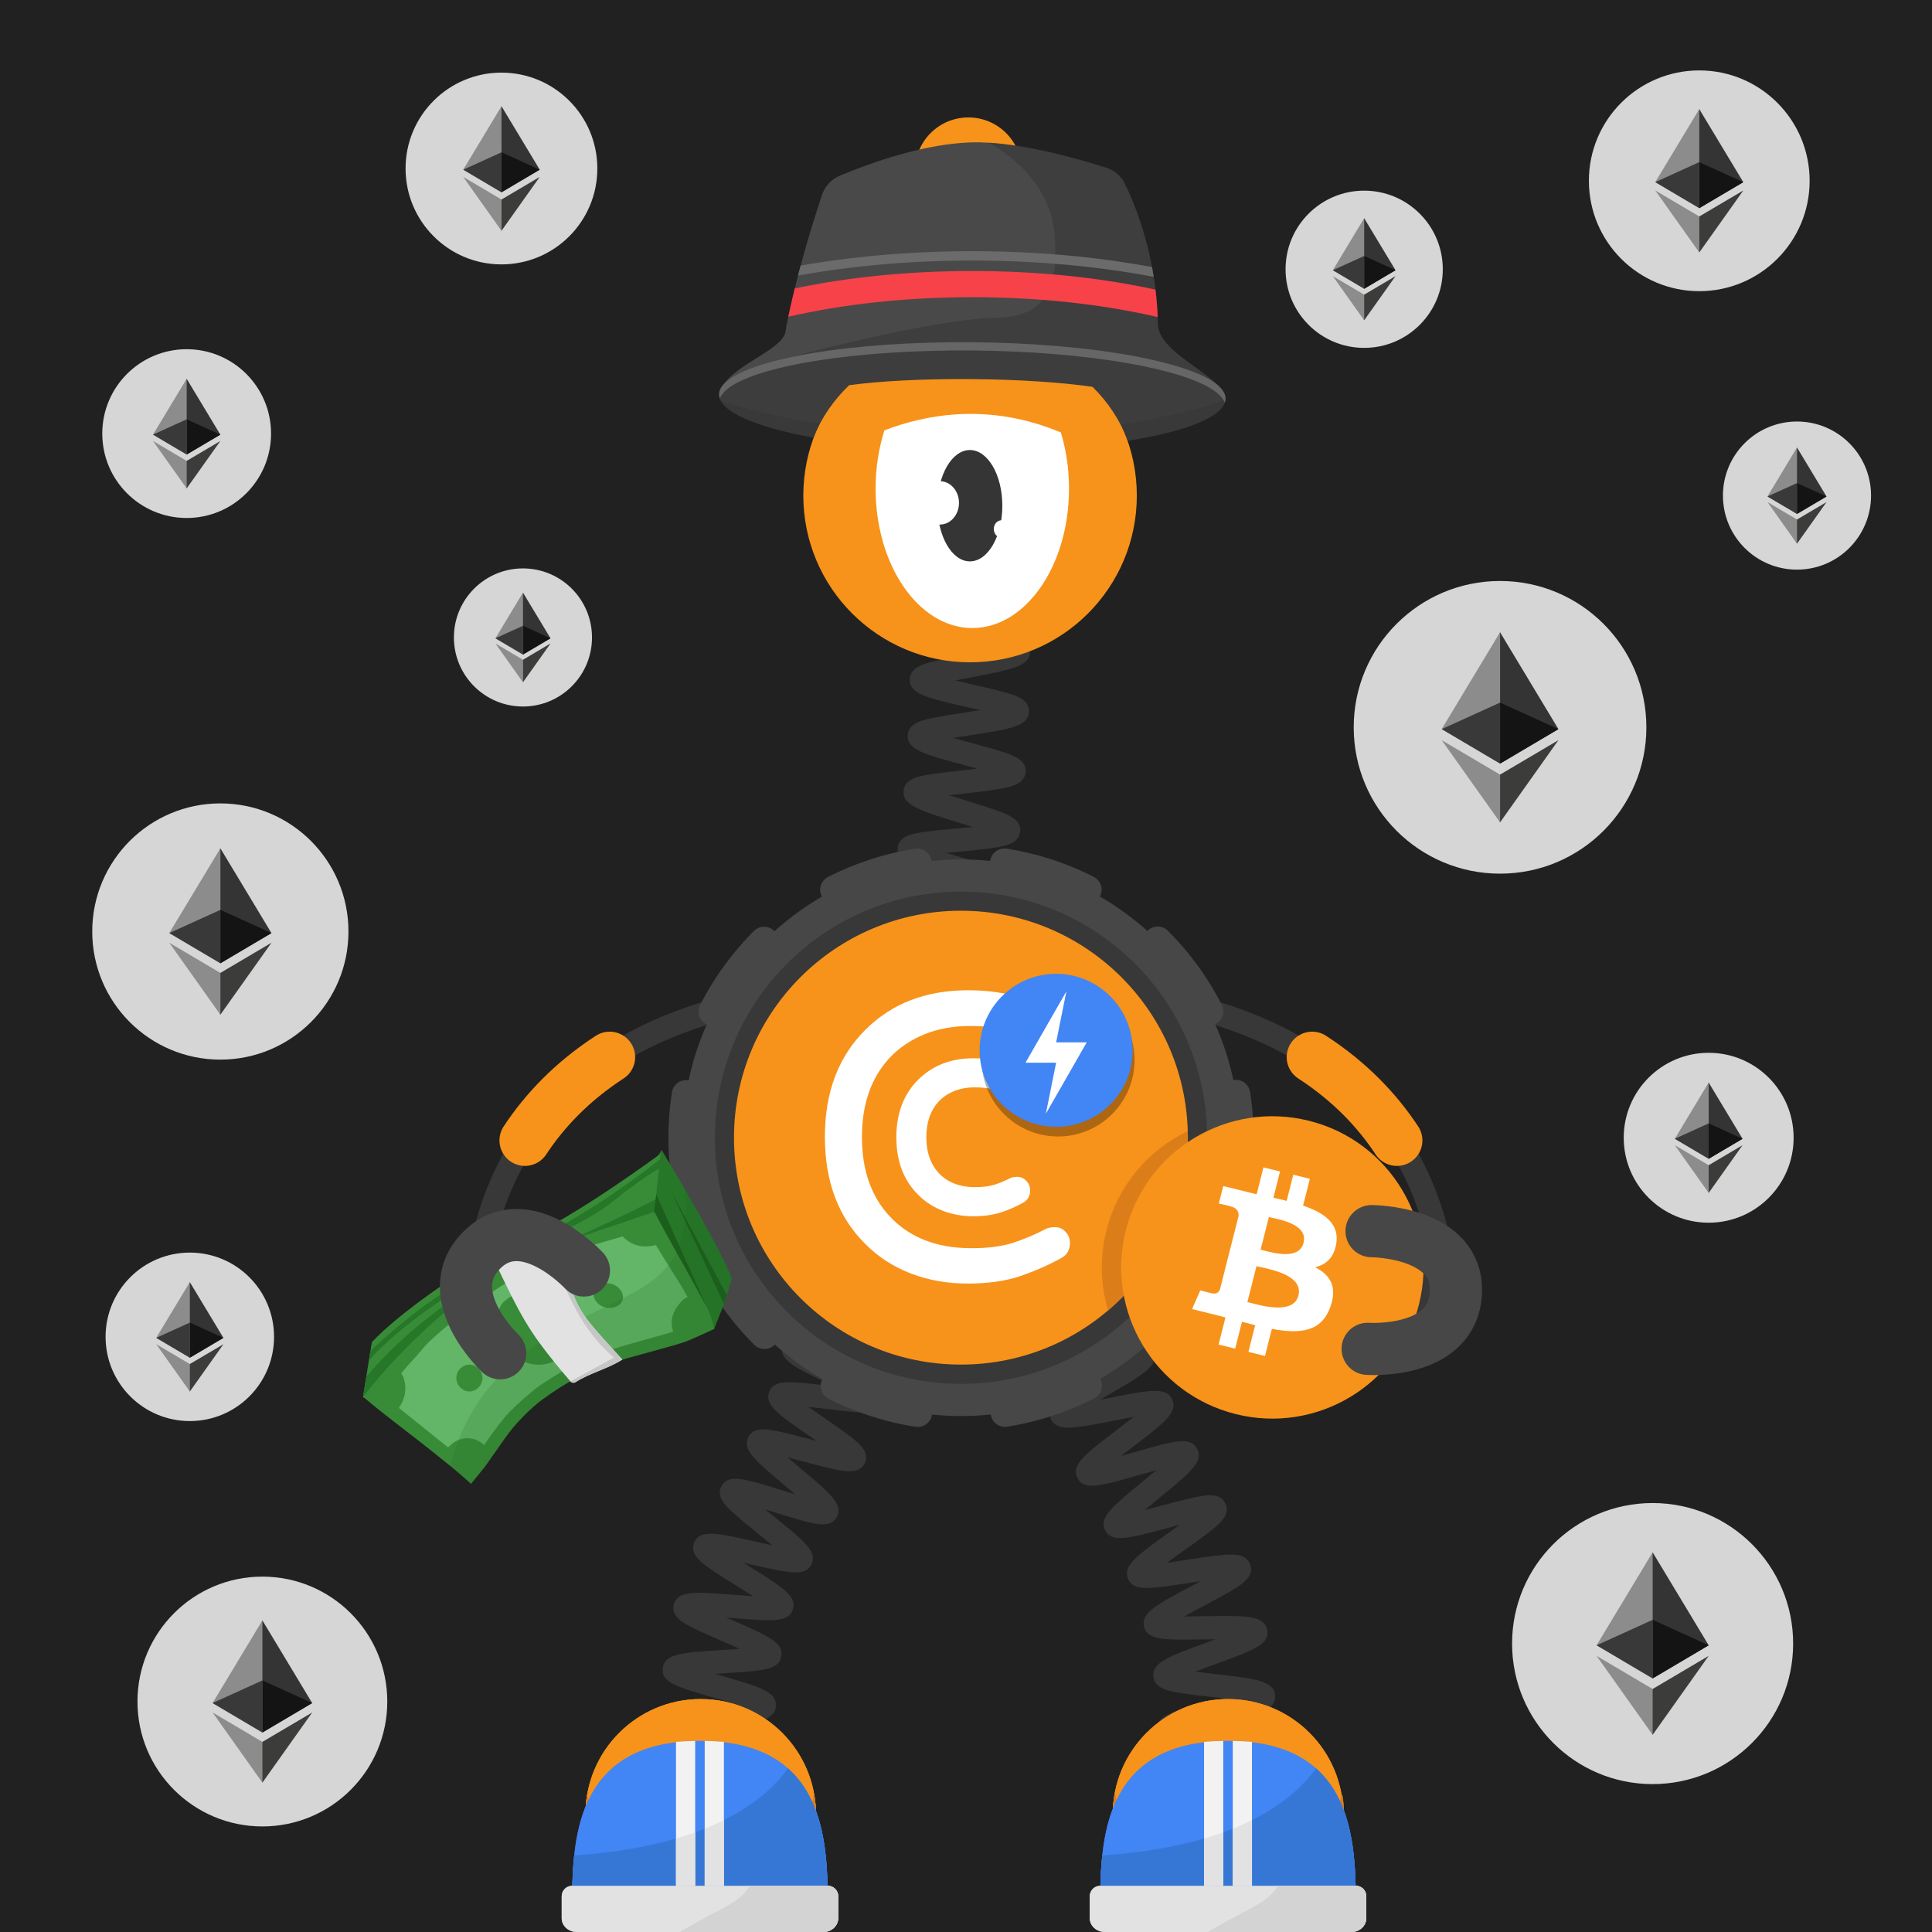 <svg width="1000" height="1000" viewBox="0 0 1000 1000" fill="none" xmlns="http://www.w3.org/2000/svg">
<rect width="1000" height="1000" fill="white"/>
<path d="M1000 0H0V1000H1000V0Z" fill="#212121"/>
<path d="M135.806 945.36C171.511 945.36 200.456 916.415 200.456 880.71C200.456 845.005 171.511 816.06 135.806 816.06C100.101 816.06 71.156 845.005 71.156 880.71C71.156 916.415 100.101 945.36 135.806 945.36Z" fill="#D6D6D6"/>
<path d="M135.794 838.69L135.234 840.61V896.18L135.794 896.74L161.584 881.49L135.794 838.69Z" fill="#343434"/>
<path d="M135.829 838.69L110.039 881.49L135.829 896.74V869.77V838.69Z" fill="#8C8C8C"/>
<path d="M135.797 901.61L135.477 902V921.79L135.797 922.72L161.607 886.37L135.797 901.61Z" fill="#3C3C3B"/>
<path d="M135.829 922.72V901.61L110.039 886.37L135.829 922.72Z" fill="#8C8C8C"/>
<path d="M135.805 896.75L161.595 881.5L135.805 869.78V896.75Z" fill="#141414"/>
<path d="M110.023 881.5L135.813 896.75V869.78L110.023 881.5Z" fill="#393939"/>
<path d="M855.388 923.45C895.562 923.45 928.128 890.883 928.128 850.71C928.128 810.537 895.562 777.97 855.388 777.97C815.215 777.97 782.648 810.537 782.648 850.71C782.648 890.883 815.215 923.45 855.388 923.45Z" fill="#D6D6D6"/>
<path d="M855.38 803.43L854.75 805.58V868.11L855.38 868.74L884.4 851.58L855.38 803.43Z" fill="#343434"/>
<path d="M855.418 803.43L826.398 851.59L855.418 868.75V838.4V803.43Z" fill="#8C8C8C"/>
<path d="M855.376 874.23L855.016 874.67V896.94L855.376 897.98L884.416 857.08L855.376 874.23Z" fill="#3C3C3B"/>
<path d="M855.418 897.98V874.23L826.398 857.08L855.418 897.98Z" fill="#8C8C8C"/>
<path d="M855.398 868.76L884.418 851.6L855.398 838.41V868.76Z" fill="#141414"/>
<path d="M826.398 851.6L855.418 868.76V838.41L826.398 851.6Z" fill="#393939"/>
<path d="M884.408 632.87C908.692 632.87 928.378 613.184 928.378 588.9C928.378 564.616 908.692 544.93 884.408 544.93C860.124 544.93 840.438 564.616 840.438 588.9C840.438 613.184 860.124 632.87 884.408 632.87Z" fill="#D6D6D6"/>
<path d="M884.396 560.32L884.016 561.62V599.41L884.396 599.79L901.936 589.42L884.396 560.32Z" fill="#343434"/>
<path d="M884.415 560.32L866.875 589.43L884.415 599.8V581.46V560.32Z" fill="#8C8C8C"/>
<path d="M884.4 603.11L884.18 603.37V616.83L884.4 617.46L901.95 592.74L884.4 603.11Z" fill="#3C3C3B"/>
<path d="M884.415 617.47V603.11L866.875 592.75L884.415 617.47Z" fill="#8C8C8C"/>
<path d="M884.406 599.8L901.946 589.43L884.406 581.46V599.8Z" fill="#141414"/>
<path d="M866.875 589.43L884.415 599.8V581.46L866.875 589.43Z" fill="#393939"/>
<path d="M930.119 294.84C951.288 294.84 968.449 277.679 968.449 256.51C968.449 235.341 951.288 218.18 930.119 218.18C908.95 218.18 891.789 235.341 891.789 256.51C891.789 277.679 908.95 294.84 930.119 294.84Z" fill="#D6D6D6"/>
<path d="M930.111 231.6L929.781 232.74V265.68L930.111 266.01L945.401 256.97L930.111 231.6Z" fill="#343434"/>
<path d="M930.126 231.6L914.836 256.97L930.126 266.01V250.02V231.6Z" fill="#8C8C8C"/>
<path d="M930.112 268.91L929.922 269.14V280.88L930.112 281.43L945.412 259.88L930.112 268.91Z" fill="#3C3C3B"/>
<path d="M930.126 281.42V268.9L914.836 259.87L930.126 281.42Z" fill="#8C8C8C"/>
<path d="M930.117 266.02L945.407 256.98L930.117 250.03V266.02Z" fill="#141414"/>
<path d="M914.836 256.98L930.126 266.02V250.03L914.836 256.98Z" fill="#393939"/>
<path d="M776.42 452.2C818.25 452.2 852.16 418.29 852.16 376.46C852.16 334.63 818.25 300.72 776.42 300.72C734.59 300.72 700.68 334.63 700.68 376.46C700.68 418.29 734.59 452.2 776.42 452.2Z" fill="#D6D6D6"/>
<path d="M776.41 327.23L775.75 329.47V394.58L776.41 395.24L806.63 377.38L776.41 327.23Z" fill="#343434"/>
<path d="M776.447 327.23L746.227 377.37L776.447 395.23V363.63V327.23Z" fill="#8C8C8C"/>
<path d="M776.409 400.95L776.039 401.4V424.59L776.409 425.68L806.649 383.09L776.409 400.95Z" fill="#3C3C3B"/>
<path d="M776.447 425.69V400.96L746.227 383.11L776.447 425.69Z" fill="#8C8C8C"/>
<path d="M776.422 395.25L806.642 377.39L776.422 363.65V395.25Z" fill="#141414"/>
<path d="M746.227 377.39L776.447 395.25V363.65L746.227 377.39Z" fill="#393939"/>
<path d="M879.536 150.71C911.088 150.71 936.666 125.132 936.666 93.58C936.666 62.028 911.088 36.45 879.536 36.45C847.984 36.45 822.406 62.028 822.406 93.58C822.406 125.132 847.984 150.71 879.536 150.71Z" fill="#D6D6D6"/>
<path d="M879.523 56.44L879.023 58.13V107.24L879.523 107.74L902.323 94.27L879.523 56.44Z" fill="#343434"/>
<path d="M879.558 56.44L856.758 94.27L879.558 107.74V83.9V56.44Z" fill="#8C8C8C"/>
<path d="M879.53 112.05L879.25 112.39V129.88L879.53 130.7L902.34 98.58L879.53 112.05Z" fill="#3C3C3B"/>
<path d="M879.558 130.7V112.04L856.758 98.57L879.558 130.7Z" fill="#8C8C8C"/>
<path d="M879.539 107.75L902.339 94.28L879.539 83.92V107.75Z" fill="#141414"/>
<path d="M856.758 94.27L879.558 107.74V83.9L856.758 94.27Z" fill="#393939"/>
<path d="M706.096 180.06C728.569 180.06 746.786 161.842 746.786 139.37C746.786 116.898 728.569 98.68 706.096 98.68C683.624 98.68 665.406 116.898 665.406 139.37C665.406 161.842 683.624 180.06 706.096 180.06Z" fill="#D6D6D6"/>
<path d="M706.084 112.92L705.734 114.13V149.11L706.084 149.46L722.324 139.86L706.084 112.92Z" fill="#343434"/>
<path d="M706.107 112.92L689.867 139.86L706.107 149.46V132.48V112.92Z" fill="#8C8C8C"/>
<path d="M706.083 152.52L705.883 152.76V165.22L706.083 165.8L722.333 142.92L706.083 152.52Z" fill="#3C3C3B"/>
<path d="M706.107 165.81V152.52L689.867 142.93L706.107 165.81Z" fill="#8C8C8C"/>
<path d="M706.094 149.46L722.334 139.86L706.094 132.48V149.46Z" fill="#141414"/>
<path d="M689.875 139.86L706.115 149.46V132.48L689.875 139.86Z" fill="#393939"/>
<path d="M259.552 136.85C286.962 136.85 309.182 114.63 309.182 87.22C309.182 59.81 286.962 37.59 259.552 37.59C232.142 37.59 209.922 59.81 209.922 87.22C209.922 114.63 232.142 136.85 259.552 136.85Z" fill="#D6D6D6"/>
<path d="M259.555 54.96L259.125 56.43V99.09L259.555 99.52L279.355 87.81L259.555 54.96Z" fill="#343434"/>
<path d="M259.573 54.96L239.773 87.82L259.573 99.53V78.82V54.96Z" fill="#8C8C8C"/>
<path d="M259.552 103.27L259.312 103.57V118.77L259.552 119.48L279.362 91.57L259.552 103.27Z" fill="#3C3C3B"/>
<path d="M259.573 119.48V103.27L239.773 91.57L259.573 119.48Z" fill="#8C8C8C"/>
<path d="M259.562 99.53L279.362 87.82L259.562 78.82V99.53Z" fill="#141414"/>
<path d="M239.773 87.83L259.573 99.54V78.83L239.773 87.83Z" fill="#393939"/>
<path d="M96.618 268.11C120.741 268.11 140.298 248.554 140.298 224.43C140.298 200.306 120.741 180.75 96.618 180.75C72.494 180.75 52.938 200.306 52.938 224.43C52.938 248.554 72.494 268.11 96.618 268.11Z" fill="#D6D6D6"/>
<path d="M96.607 196.04L96.227 197.33V234.88L96.607 235.26L114.037 224.96L96.607 196.04Z" fill="#343434"/>
<path d="M96.625 196.04L79.195 224.96L96.625 235.26V217.03V196.04Z" fill="#8C8C8C"/>
<path d="M96.608 238.56L96.398 238.82V252.2L96.608 252.83L114.048 228.27L96.608 238.56Z" fill="#3C3C3B"/>
<path d="M96.625 252.82V238.56L79.195 228.26L96.625 252.82Z" fill="#8C8C8C"/>
<path d="M96.617 235.27L114.047 224.97L96.617 217.05V235.27Z" fill="#141414"/>
<path d="M79.195 224.96L96.625 235.26V217.03L79.195 224.96Z" fill="#393939"/>
<path d="M270.678 365.69C290.416 365.69 306.418 349.689 306.418 329.95C306.418 310.211 290.416 294.21 270.678 294.21C250.939 294.21 234.938 310.211 234.938 329.95C234.938 349.689 250.939 365.69 270.678 365.69Z" fill="#D6D6D6"/>
<path d="M270.677 306.71L270.367 307.77V338.49L270.677 338.8L284.937 330.37L270.677 306.71Z" fill="#343434"/>
<path d="M270.698 306.71L256.438 330.37L270.698 338.8V323.89V306.71Z" fill="#8C8C8C"/>
<path d="M270.68 341.5L270.5 341.71V352.65L270.68 353.16L284.95 333.06L270.68 341.5Z" fill="#3C3C3B"/>
<path d="M270.698 353.17V341.5L256.438 333.07L270.698 353.17Z" fill="#8C8C8C"/>
<path d="M270.68 338.81L284.94 330.38L270.68 323.9V338.81Z" fill="#141414"/>
<path d="M256.43 330.38L270.69 338.81V323.9L256.43 330.38Z" fill="#393939"/>
<path d="M114.052 548.46C150.674 548.46 180.362 518.772 180.362 482.15C180.362 445.528 150.674 415.84 114.052 415.84C77.43 415.84 47.742 445.528 47.742 482.15C47.742 518.772 77.43 548.46 114.052 548.46Z" fill="#D6D6D6"/>
<path d="M114.041 439.05L113.461 441.01V498.01L114.041 498.59L140.501 482.95L114.041 439.05Z" fill="#343434"/>
<path d="M114.085 439.05L87.625 482.95L114.085 498.59V470.92V439.05Z" fill="#8C8C8C"/>
<path d="M114.041 503.59L113.711 503.99V524.29L114.041 525.24L140.511 487.96L114.041 503.59Z" fill="#3C3C3B"/>
<path d="M114.085 525.24V503.59L87.625 487.96L114.085 525.24Z" fill="#8C8C8C"/>
<path d="M114.055 498.6L140.515 482.96L114.055 470.93V498.6Z" fill="#141414"/>
<path d="M87.625 482.96L114.085 498.6V470.93L87.625 482.96Z" fill="#393939"/>
<path d="M98.248 735.54C122.328 735.54 141.848 716.02 141.848 691.94C141.848 667.86 122.328 648.34 98.248 648.34C74.169 648.34 54.648 667.86 54.648 691.94C54.648 716.02 74.169 735.54 98.248 735.54Z" fill="#D6D6D6"/>
<path d="M98.239 663.6L97.859 664.89V702.37L98.239 702.75L115.639 692.47L98.239 663.6Z" fill="#343434"/>
<path d="M98.259 663.6L80.859 692.46L98.259 702.74V684.55V663.6Z" fill="#8C8C8C"/>
<path d="M98.241 706.03L98.031 706.29V719.64L98.241 720.27L115.651 695.76L98.241 706.03Z" fill="#3C3C3B"/>
<path d="M98.259 720.27V706.03L80.859 695.75L98.259 720.27Z" fill="#8C8C8C"/>
<path d="M98.25 702.75L115.65 692.47L98.25 684.56V702.75Z" fill="#141414"/>
<path d="M80.867 692.47L98.267 702.75V684.56L80.867 692.47Z" fill="#393939"/>



<!-- next -->
<path fill-rule="evenodd" clip-rule="evenodd" d="M740.621 669.959C741.241 662.509 735.681 655.849 728.261 655.159L707.661 653.719C700.211 653.099 693.551 658.659 692.861 666.079C692.231 673.529 697.801 680.189 705.221 680.879L725.821 682.319C733.331 682.969 740.001 677.409 740.621 669.959Z" fill="#383838"/>
<path d="M748.004 686.94C748.004 686.94 766.503 529.01 564.703 512.49" stroke="#383838" stroke-width="12.035" stroke-miterlimit="10"/>
<path d="M723.042 590.29C712.912 574.92 698.762 559.89 679.172 547.17" stroke="#F7931A" stroke-width="26.366" stroke-miterlimit="10" stroke-linecap="round"/>
<path d="M246.741 686.94C246.741 686.94 228.242 529.01 430.042 512.49" stroke="#383838" stroke-width="12.035" stroke-miterlimit="10"/>
<path d="M271.703 590.29C281.833 574.92 295.983 559.89 315.573 547.17" stroke="#F7931A" stroke-width="26.366" stroke-miterlimit="10" stroke-linecap="round"/>
<path fill-rule="evenodd" clip-rule="evenodd" d="M257.378 657.291C262.418 651.771 271.088 651.331 276.638 656.321L291.678 670.461C297.188 675.501 297.638 684.171 292.648 689.721C287.608 695.241 278.938 695.681 273.388 690.691L258.348 676.551C252.768 671.471 252.328 662.801 257.378 657.291Z" fill="#383838"/>
<path d="M607.971 927.36C608.391 927.11 609.631 925.96 609.791 923.92L597.791 922.98C598.371 915.55 607.3 914.21 628.87 910.99C630.7 910.72 632.751 910.41 634.851 910.08C632.301 909.5 629.771 908.96 627.551 908.48C607.241 904.09 598.831 902.27 598.731 895.1C598.631 887.59 607.431 885.47 628.681 880.35C630.251 879.97 631.991 879.55 633.771 879.11C631.371 878.82 629.021 878.56 626.941 878.32C620.541 877.6 614.501 876.93 609.731 876.09C604.931 875.25 597.68 873.97 596.99 867.93C596.13 860.58 604.591 857.49 625.021 850.01C626.321 849.53 627.751 849.01 629.221 848.47C627.181 848.49 625.19 848.52 623.41 848.55C602.58 848.89 593.961 849.03 592.181 842.1C590.361 834.93 598.281 830.72 617.401 820.55C618.651 819.88 620.021 819.16 621.431 818.4C619.451 818.7 617.531 819 615.791 819.27C595.171 822.48 586.631 823.81 583.881 817.22C581.061 810.32 588.351 805.14 605.961 792.62C607.421 791.58 609.061 790.42 610.721 789.22C608.501 789.8 606.331 790.38 604.401 790.89C583.911 796.37 575.441 798.64 572.061 792.18C568.601 785.55 575.48 779.91 592.12 766.28C594.09 764.67 596.381 762.79 598.631 760.9C595.771 761.69 592.881 762.52 590.401 763.24C569.661 769.22 561.081 771.7 557.671 764.97C554.761 759.31 560.531 754.28 564.361 750.96C568.131 747.67 573.331 743.71 578.361 739.87C580.881 737.95 583.91 735.63 586.74 733.4C583.32 734.01 579.751 734.71 576.761 735.3C570.451 736.54 563.93 737.82 558.87 738.47C553.76 739.13 546.041 740.12 543.731 734.06C541.441 728.06 547.771 723.83 551.971 721.02C556.061 718.29 561.661 715.04 567.071 711.91C570.101 710.15 573.801 708.01 577.171 705.96C573.591 706.05 569.791 706.22 566.641 706.36C545.211 707.31 535.431 707.74 533.821 700.11C532.481 693.86 539.371 690.68 543.921 688.58C548.341 686.54 554.071 684.33 560.131 681.99C563.391 680.73 567.371 679.19 571.021 677.69C567.611 677.27 564.001 676.88 561.001 676.56C539.561 674.27 529.78 673.22 529.28 665.44C528.86 657.99 537.32 656 557.74 651.19C565.72 649.31 577.791 646.47 580.151 644.81C579.761 645.09 578.641 646.32 578.641 648.33H590.681C590.681 655.8 581.851 657.88 560.501 662.91C559.161 663.23 557.691 663.57 556.181 663.93C558.321 664.17 560.41 664.39 562.28 664.6C568.67 665.28 574.711 665.93 579.481 666.74C584.271 667.55 591.501 668.79 592.261 674.78C593.211 682.11 584.801 685.36 564.461 693.21C563.381 693.63 562.211 694.08 561.011 694.55C562.801 694.48 564.531 694.4 566.101 694.33C586.921 693.41 595.541 693.03 597.521 699.93C599.611 706.95 591.851 711.45 573.111 722.32C571.961 722.99 570.71 723.71 569.41 724.47C571.18 724.13 572.9 723.79 574.45 723.49C595.13 719.43 603.691 717.75 606.721 724.3C609.761 731.06 602.71 736.45 585.66 749.45C583.99 750.72 582.101 752.17 580.191 753.65C582.601 752.98 584.981 752.29 587.061 751.69C607.641 745.76 616.151 743.3 619.631 749.86C623.131 756.45 616.28 762.06 599.74 775.61C597.56 777.39 594.991 779.5 592.521 781.59C595.561 780.82 598.651 779.99 601.291 779.29C607.491 777.63 613.891 775.92 618.891 774.92C623.921 773.92 631.521 772.4 634.261 778.22C637.031 783.93 631.111 788.74 627.191 791.93C623.351 795.05 618.061 798.81 612.941 802.45C610.261 804.36 607.011 806.67 604.011 808.89C607.411 808.42 610.98 807.86 613.95 807.4C620.36 806.4 626.981 805.37 632.131 804.92C637.311 804.46 645.141 803.77 647.191 809.99C649.211 816.04 642.741 820.02 638.461 822.66C634.281 825.24 628.571 828.27 623.061 831.21C620.031 832.82 616.351 834.78 612.981 836.66C616.461 836.65 620.161 836.6 623.231 836.55C629.731 836.44 636.461 836.34 641.641 836.6C646.851 836.86 654.721 837.26 655.901 843.7C657.251 851.07 649.031 854.08 629.171 861.35C626.021 862.5 622.21 863.9 618.66 865.28C621.95 865.7 625.401 866.09 628.291 866.41C649.721 868.81 659.501 869.91 660.001 877.66C660.411 885.13 651.951 887.16 631.511 892.09C628.331 892.86 624.491 893.78 620.891 894.72C624.051 895.45 627.341 896.16 630.101 896.76C651.121 901.3 660.721 903.37 660.421 911.13C660.211 918.52 651.56 919.81 630.66 922.93C622.6 924.1 610.441 925.92 607.971 927.36Z" fill="#383838"/>
<path d="M505.14 627.51C502.63 621.58 508.871 616.81 513.001 613.65C517.151 610.48 522.771 606.73 528.211 603.11C530.161 601.81 532.41 600.31 534.65 598.79C531.5 599.33 528.29 599.93 525.56 600.44C519.44 601.58 513.12 602.76 508.27 603.35C503.34 603.96 495.88 604.87 493.6 599.07C490.82 591.93 498.58 587.01 517.32 575.14C519.34 573.86 521.68 572.38 523.99 570.88C520.67 571.35 517.27 571.87 514.39 572.32C507.99 573.31 501.94 574.25 497.1 574.7C492.16 575.16 484.68 575.85 482.62 569.94C480.46 563.87 487.05 559.45 491.41 556.53C495.8 553.59 501.7 550.17 507.4 546.87C509.54 545.63 512.051 544.18 514.501 542.72C510.961 543.02 507.301 543.39 504.211 543.7C497.801 544.35 491.741 544.96 486.921 545.15C481.971 545.35 474.49 545.64 472.78 539.6C470.6 532.08 479.63 527.71 499.41 518.13C501.8 516.97 504.62 515.61 507.36 514.24C503.49 514.16 499.371 514.16 495.971 514.15C489.541 514.14 483.47 514.14 478.68 513.84C473.72 513.53 466.24 513.07 465.23 506.82C463.92 499.05 473.4 495.95 494.18 489.15C496.96 488.24 500.29 487.15 503.45 486.06C499.71 485.37 495.7 484.72 492.39 484.17C486.16 483.15 479.73 482.09 474.89 480.98C469.92 479.84 462.411 478.11 462.501 471.63C462.501 465.24 470.04 463.56 475.02 462.46C479.9 461.38 486.38 460.36 492.64 459.39C495.6 458.93 499.12 458.38 502.49 457.8C499.51 456.88 496.45 455.98 493.85 455.22C487.59 453.38 481.12 451.48 476.23 449.7C471.35 447.91 463.96 445.21 464.64 438.79C465.26 432.63 472.64 431.5 477.53 430.74C482.33 430 488.41 429.45 494.85 428.86C497.46 428.62 500.491 428.34 503.501 428.03C501.291 427.34 499.11 426.67 497.19 426.08C475.85 419.53 467.01 416.82 467.69 409.23C468.31 403.1 475.56 401.85 480.36 401.01C485.08 400.19 491.101 399.52 497.461 398.81C499.991 398.53 502.91 398.2 505.82 397.85C503.71 397.27 501.631 396.71 499.791 396.22C478.341 390.46 469.46 388.07 469.85 380.49C470.2 374.33 477.461 372.77 482.261 371.73C487.001 370.71 493.031 369.79 499.421 368.81C501.841 368.44 504.62 368.02 507.41 367.56C505.27 367.06 503.161 366.58 501.291 366.16C479.701 361.26 470.77 359.23 470.87 351.68C471.04 345.48 478.241 343.64 483.001 342.42C487.731 341.21 494.03 340.01 500.12 338.84C508.19 337.3 520.38 334.97 522.81 333.42C522.37 333.7 521.12 334.98 521.12 337.13H533.16C533.16 344.78 524.151 346.5 502.381 350.66C499.981 351.12 497.2 351.65 494.44 352.21C497.72 353 501.101 353.77 503.961 354.42C510.271 355.85 516.23 357.21 520.89 358.57C525.63 359.96 532.8 362.05 532.62 368.25C532.32 375.96 523.22 377.35 501.24 380.71C498.84 381.08 496.051 381.5 493.291 381.95C496.601 382.89 500.031 383.81 502.921 384.59C509.151 386.26 515.03 387.84 519.61 389.38C524.28 390.95 531.35 393.32 530.9 399.52C530.4 406.02 522.57 407.42 517.4 408.34C512.17 409.28 505.371 410.04 498.791 410.77C496.521 411.02 493.911 411.31 491.291 411.63C494.531 412.68 497.881 413.71 500.721 414.58C506.851 416.46 512.641 418.24 517.131 419.92C521.721 421.64 528.65 424.24 528.02 430.37C527.23 437.99 518.07 438.82 495.94 440.85C494.03 441.02 491.88 441.22 489.68 441.44C492.31 442.24 494.94 443.01 497.23 443.68C503.2 445.43 509.361 447.24 513.971 448.91C518.611 450.59 525.61 453.12 525.18 459.23C524.69 466.57 515.85 467.95 494.49 471.29C493.47 471.45 492.37 471.62 491.24 471.8C492.32 471.98 493.35 472.15 494.33 472.31C515.64 475.81 524.461 477.25 525.041 484.52C525.541 491.56 518.02 494.02 497.91 500.6C496.47 501.07 494.891 501.59 493.261 502.13C494.201 502.13 495.12 502.13 495.98 502.13C518.2 502.16 527.39 502.17 529.12 509.45C530.77 516.34 523.66 519.78 504.66 528.98C502.62 529.97 500.311 531.09 497.971 532.24C499.741 532.07 501.461 531.9 503.011 531.74C525.121 529.51 534.27 528.58 536.6 535.78C538.53 541.56 532.35 545.66 528.27 548.36C524.25 551.02 519 554.07 513.43 557.29C511.31 558.52 508.88 559.93 506.45 561.36C508.59 561.04 510.681 560.72 512.541 560.43C534.451 557.04 543.511 555.63 546.171 562.72C548.351 568.47 542.31 572.84 538.32 575.73C534.38 578.58 529.221 581.85 523.751 585.31C521.601 586.67 519.12 588.24 516.66 589.84C519.01 589.42 521.32 588.99 523.35 588.61C545.03 584.57 554 582.9 556.85 589.9C559.2 595.64 553.241 600.17 549.291 603.16C545.401 606.12 540.05 609.68 534.87 613.12C528.05 617.66 517.74 624.53 516.1 626.89C516.4 626.46 517.051 624.79 516.221 622.81L505.14 627.51Z" fill="#383838"/>
<path d="M352.929 930.65C353.469 930.26 354.538 928.8 354.398 926.79L342.389 927.6C341.959 921.25 349.189 918.84 353.979 917.24C358.719 915.66 364.979 914.02 371.019 912.43C373.349 911.82 376.079 911.1 378.759 910.37C375.579 909.72 372.289 909.1 369.509 908.58C349.549 904.82 341.289 903.27 341.289 895.98C341.289 888.31 350.648 886.68 371.148 883.09C373.608 882.66 376.488 882.15 379.318 881.63C376.108 880.64 372.758 879.67 369.938 878.86C350.378 873.19 342.279 870.85 343.019 863.55C343.849 855.89 353.318 855.31 374.068 854.04C376.718 853.88 379.849 853.69 382.889 853.46C379.679 852 376.278 850.52 373.438 849.29C367.708 846.8 362.298 844.45 358.118 842.32C354.028 840.23 347.189 836.73 348.749 830.58C350.589 823.11 360.069 823.87 380.839 825.54C383.529 825.76 386.719 826.01 389.809 826.22C386.839 824.29 383.669 822.31 381.039 820.67C375.949 817.5 370.688 814.22 366.858 811.47C363.108 808.79 356.829 804.29 359.309 798.43C362.169 791.38 371.398 793.47 391.618 798.06C394.088 798.62 396.999 799.28 399.849 799.89C397.379 797.84 394.809 795.77 392.629 794.02C387.919 790.22 383.039 786.3 379.519 783.07C375.889 779.74 370.408 774.72 373.448 769.18C377.028 762.73 385.238 765.29 405.068 771.46C407.068 772.08 409.338 772.79 411.648 773.49C409.838 771.94 408.028 770.43 406.448 769.1C390.558 755.75 383.979 750.22 387.419 743.75C390.749 737.4 398.939 739.58 418.749 744.83C420.009 745.16 421.369 745.53 422.789 745.9C421.779 745.21 420.808 744.54 419.908 743.92C402.698 732.11 395.579 727.23 398.129 720.45C400.559 713.86 408.809 714.86 428.749 717.28C429.829 717.41 430.979 717.55 432.169 717.69C431.549 717.4 430.948 717.11 430.368 716.84C411.858 708.11 403.408 704.13 404.868 696.95C406.288 690.07 414.559 689.73 434.549 688.92C435.889 688.87 437.349 688.81 438.849 688.74C437.959 688.47 437.098 688.21 436.278 687.97C416.018 681.89 407.629 679.38 408.019 672.05C408.429 664.97 416.609 663.54 436.389 660.08C444.079 658.73 455.698 656.7 458.068 655.26C457.488 655.61 456.299 657 456.299 659.04H468.339C468.339 666.71 458.979 668.34 438.469 671.93C435.929 672.38 432.919 672.9 429.999 673.45C433.319 674.51 436.818 675.56 439.738 676.43C445.698 678.22 451.339 679.91 455.719 681.53C460.019 683.12 467.209 685.78 466.379 692.06C465.459 699.69 455.928 700.08 435.028 700.93C432.288 701.04 429.038 701.18 425.908 701.35C429.148 702.95 432.619 704.59 435.499 705.95C440.899 708.5 446.489 711.13 450.599 713.4C454.619 715.62 461.338 719.33 459.608 725.42C457.428 732.88 447.989 731.73 427.299 729.22C424.619 728.89 421.438 728.51 418.358 728.18C421.188 730.19 424.209 732.26 426.719 733.99C431.689 737.4 436.838 740.93 440.578 743.87C444.438 746.9 450.279 751.48 447.669 757.22C444.929 763.06 437.518 761.6 432.608 760.63C427.798 759.68 421.629 758.05 415.669 756.46C413.279 755.83 410.479 755.08 407.709 754.38C409.939 756.3 412.238 758.24 414.198 759.88C418.868 763.8 423.698 767.86 427.198 771.21C430.758 774.62 436.149 779.77 433.099 785.26C429.529 791.68 421.319 789.13 401.499 782.95C399.809 782.42 397.928 781.84 395.988 781.25C397.458 782.45 398.898 783.61 400.188 784.65C416.448 797.74 423.168 803.16 419.988 809.73C416.848 816.12 408.679 814.27 388.969 809.81C387.699 809.52 386.309 809.21 384.879 808.89C385.759 809.44 386.608 809.97 387.408 810.47C405.228 821.59 412.608 826.19 410.368 833.11C408.128 839.82 399.859 839.16 379.889 837.55C378.639 837.45 377.279 837.34 375.879 837.23C376.699 837.59 377.499 837.93 378.249 838.26C397.639 846.68 405.659 850.16 404.389 857.39C403.159 864.33 394.868 864.84 374.818 866.06C373.338 866.15 371.719 866.25 370.039 866.36C371.179 866.69 372.279 867.01 373.299 867.31C393.599 873.19 402.008 875.62 401.618 882.99C401.208 890.07 393.018 891.5 373.238 894.96C371.488 895.27 369.529 895.61 367.519 895.97C368.999 896.25 370.439 896.52 371.749 896.77C392.569 900.69 401.189 902.31 401.479 909.7C401.789 916.83 393.679 918.96 374.089 924.09C366.549 926.05 355.169 929.03 352.929 930.65Z" fill="#383838"/>
<path d="M497.426 732.95C576.986 732.95 641.476 668.46 641.476 588.9C641.476 509.34 576.986 444.85 497.426 444.85C417.866 444.85 353.375 509.34 353.375 588.9C353.375 668.45 417.866 732.95 497.426 732.95Z" fill="#474747"/>
<path d="M497.422 716.28C567.782 716.28 624.812 659.25 624.812 588.89C624.812 518.54 567.782 461.5 497.422 461.5C427.072 461.5 370.031 518.53 370.031 588.89C370.031 659.25 427.062 716.28 497.422 716.28Z" fill="#383838"/>
<path d="M599.282 690.74C655.532 634.48 655.532 543.28 599.282 487.02C543.032 430.77 451.822 430.77 395.562 487.02C339.312 543.28 339.312 634.48 395.562 690.74C451.812 746.99 543.022 746.99 599.282 690.74Z" stroke="#474747" stroke-width="14.819" stroke-miterlimit="10" stroke-linecap="round" stroke-dasharray="45.27 45.27"/>
<path d="M497.374 706.31C562.244 706.31 614.834 653.72 614.834 588.85C614.834 523.98 562.244 471.39 497.374 471.39C432.504 471.39 379.914 523.98 379.914 588.85C379.914 653.72 432.504 706.31 497.374 706.31Z" fill="#F7931A"/>
<path d="M614.832 588.849C614.832 624.659 598.802 656.729 573.532 678.269C569.662 665.309 569.123 651.169 572.633 637.089C578.503 613.539 594.482 595.159 614.782 585.439C614.812 586.569 614.832 587.709 614.832 588.849Z" fill="#DB7E19"/>
<path fill-rule="evenodd" clip-rule="evenodd" d="M541.49 636C542.65 635.46 544.211 635.18 546.251 635.18C548.291 635.18 550.061 636 551.551 637.63C553.051 639.26 553.801 641.1 553.801 643.21C553.801 647.02 552.241 649.67 549.171 651.24C542.571 654.91 535.43 657.97 527.95 660.56C520.4 663.08 511.351 664.37 500.881 664.37C490.411 664.37 480.61 662.67 471.57 659.2C462.52 655.73 454.7 650.7 448.11 644.1C434.03 630.29 426.961 611.73 426.961 588.46C426.961 565.2 434.03 546.7 448.11 532.83C461.78 519.29 479.401 512.56 500.961 512.56C511.371 512.56 520.341 513.85 527.891 516.37C535.441 518.89 541.22 521.27 545.23 523.44C549.24 525.62 551.691 527.39 552.511 528.75C553.331 530.11 553.801 531.81 553.801 533.85C553.801 535.89 553.051 537.73 551.551 539.36C550.051 540.99 548.291 541.81 546.251 541.81C544.211 541.81 542.65 541.54 541.49 540.99C535.85 538 530.06 535.62 524.15 533.78C518.23 531.94 510.891 531.06 502.051 531.06C493.211 531.06 485.251 532.56 478.181 535.48C471.041 538.47 465.121 542.55 460.291 547.72C450.841 557.99 446.141 571.59 446.141 588.53C446.141 605.47 450.831 619.07 460.291 629.34C470.561 640.49 484.781 646.07 502.801 646.07C511.101 646.07 518.24 645.19 524.16 643.35C530.13 641.37 535.91 638.99 541.49 636Z" fill="white"/>
<path fill-rule="evenodd" clip-rule="evenodd" d="M524.143 612.459C524.683 612.189 525.502 612.049 526.522 612.049C527.542 612.049 528.423 612.459 529.173 613.269C529.923 614.089 530.263 615.039 530.263 616.059C530.263 617.959 529.512 619.329 527.952 620.069C524.622 621.909 521.083 623.469 517.343 624.699C513.603 625.919 509.042 626.599 503.812 626.599C498.573 626.599 493.682 625.709 489.192 624.009C484.702 622.309 480.763 619.789 477.423 616.459C470.353 609.519 466.883 600.269 466.883 588.639C466.883 577.009 470.423 567.759 477.423 560.819C484.293 554.089 493.063 550.689 503.883 550.689C509.123 550.689 513.613 551.299 517.353 552.599C521.093 553.889 524.022 555.049 525.992 556.139C528.032 557.229 529.192 558.109 529.662 558.789C530.072 559.469 530.272 560.289 530.272 561.309C530.272 562.329 529.933 563.209 529.183 564.029C528.433 564.849 527.552 565.249 526.532 565.249C525.512 565.249 524.692 565.109 524.152 564.839C521.362 563.339 518.443 562.189 515.513 561.239C512.593 560.289 508.842 559.879 504.492 559.879C500.142 559.879 496.122 560.629 492.522 562.119C488.982 563.619 485.992 565.659 483.612 568.239C478.922 573.409 476.543 580.209 476.543 588.639C476.543 597.069 478.922 603.869 483.612 609.039C488.782 614.619 495.852 617.399 504.832 617.399C508.982 617.399 512.523 616.929 515.513 616.039C518.433 615.119 521.363 613.889 524.143 612.459Z" fill="white" stroke="white" stroke-width="5.873"/>
<path d="M342.479 595.25C342.479 595.25 347.848 604.15 354.488 615.63C363.878 631.85 375.809 653.22 378.769 661.92L376.169 670.35L374.729 674.99L369.688 687.7L369.669 687.77L346.099 654.66L343.809 651.45L343.799 651.44L338.898 644.55L337.608 642.73L335.448 631.42L334.889 628.48L334.749 627.75L333.938 623.52L331.789 612.28L333.368 609.77L337.408 603.32L340.738 598.03L342.479 595.25Z" fill="#267728"/>
<path d="M341.958 597.14L338.447 628.96L213.168 731.88L187.867 723.1L189.567 712.61L190.938 704.15L191.748 699.16L192.468 694.72C205.728 680.3 244.088 652.57 270.208 641.75C296.338 630.93 341.958 597.14 341.958 597.14Z" fill="#388C38"/>
<path d="M260.467 657.021L260.437 657.05C260.427 657.06 260.416 657.06 260.406 657.07L260.467 657.021Z" fill="#388C38"/>
<path d="M244.071 767.69C244.061 767.7 244.041 767.72 244.071 767.69V767.69Z" fill="#388C38"/>
<path d="M338.851 626.69C338.891 626.79 338.93 626.91 338.98 627.05C339.07 627.31 339.19 627.63 339.33 627.99C339.53 628.5 339.821 629.18 340.211 630C342.171 634.12 346.33 641.67 350.12 648.25C351.01 649.8 351.88 651.29 352.69 652.68L352.73 652.74C354.65 656 356.26 658.64 357.12 659.88C358.07 661.26 358.42 661.77 358.48 661.88C358.38 661.76 357.991 661.24 357.961 661.21C357.951 661.22 358.041 661.35 358.271 661.69C358.391 661.86 358.47 661.99 358.53 662.09C358.41 661.94 358.421 661.98 359.261 663.31C360.571 665.37 363.571 671.48 365.681 676.1C365.821 676.42 365.961 676.73 366.091 677.03C366.731 678.45 367.25 679.67 367.58 680.52C368.83 683.78 369.571 687.03 369.711 687.7C369.741 687.78 369.74 687.82 369.74 687.82C369.74 687.82 356.59 694.01 353.15 695.02C349.71 696.03 353.491 694.92 349.051 696.25C345.191 697.41 331.18 701.18 324.94 702.92C324.03 703.17 323.27 703.39 322.74 703.54C322.45 703.62 322.201 703.7 321.971 703.77C318.941 704.66 320.85 704.07 319.36 704.56C319.19 704.62 319.061 704.65 318.971 704.69C318.921 704.7 318.89 704.71 318.86 704.72L318.94 704.71C318.88 704.73 318.721 704.79 318.391 704.9C316.871 705.43 312.481 707.09 311.001 707.66C310.881 707.71 310.77 707.75 310.7 707.78C310.69 707.79 310.681 707.8 310.671 707.8L310.61 707.82C310.52 707.86 310.38 707.91 310.19 707.98C309.52 708.24 308.221 708.79 306.771 709.42C304.541 710.4 301.96 711.57 300.86 712.11C299.04 713 299.14 712.95 297.78 713.64C296.57 714.26 296.541 714.3 295.251 714.98C295.091 715.07 294.911 715.16 294.711 715.26C292.861 716.21 287.55 719.6 285.95 720.72C285.69 720.9 285.531 721.01 285.431 721.1C285.421 721.11 285.411 721.12 285.391 721.13C285.381 721.14 285.36 721.15 285.36 721.15C285.35 721.15 285.34 721.16 285.33 721.17C285.32 721.18 285.311 721.18 285.301 721.19C285.211 721.24 285.09 721.32 284.91 721.44C283.49 722.38 284.621 721.8 281.591 723.78C278.571 725.76 270.15 732.87 263.69 741.28C261.41 744.13 252.37 757.38 250.87 759.31C249.37 761.24 245.861 765.46 244.681 766.92C244.281 767.42 244.141 767.61 244.101 767.66C244.101 767.66 244.101 767.66 244.091 767.67C244.061 767.69 243.971 767.77 243.761 768.01C242.571 766.83 239.751 764.49 238.881 763.68L238.561 763.39C238.651 763.47 238.88 763.69 238.58 763.42C238.39 763.25 238.36 763.23 238.36 763.23L237.87 762.79C237.77 762.7 237.4 762.39 236.45 761.57C235.83 761.03 234.631 760.04 233.101 758.79C227.731 754.43 218.361 746.99 215.971 745.15C215.171 744.53 214.781 744.23 214.631 744.1C214.611 744.08 214.58 744.05 214.53 744.03C214.49 744 214.45 743.96 214.4 743.92C214.36 743.89 214.32 743.86 214.28 743.83C214.29 743.82 214.251 743.8 214.181 743.76C214.171 743.74 214.161 743.73 214.141 743.73C214.111 743.7 214.071 743.67 214.021 743.64C213.841 743.5 213.531 743.27 213.061 742.91C210.381 740.87 199.721 732.59 196.711 730.19C193.681 727.8 192.841 727 191.051 725.57C189.261 724.14 189.511 724.12 187.891 723.1C188.411 722.58 188.551 722.46 188.561 722.46C188.691 722.31 189.011 721.99 189.631 721.33C192.031 718.77 192.931 717.64 197.461 712.32C200.291 708.99 202.2 706.46 205.41 702.7C207.32 700.45 209.7 697.77 213.03 694.2C220.65 686.03 239.09 670.08 253.53 661.06C255.28 659.97 256.97 658.98 258.58 658.12C259.14 657.82 259.7 657.53 260.24 657.26C260.35 657.16 260.41 657.09 260.45 657.04C262.05 656.05 261.91 656.22 263.99 654.97C266.08 653.7 272.86 650.22 274.87 649.32C275.01 649.26 275.131 649.2 275.221 649.16C275.221 649.16 275.22 649.16 275.23 649.16C275.24 649.15 275.24 649.15 275.24 649.15C275.26 649.14 275.28 649.14 275.28 649.13L275.291 649.12C275.321 649.1 275.371 649.08 275.431 649.06C275.441 649.05 275.461 649.04 275.471 649.04C275.551 648.99 275.67 648.94 275.82 648.87C277.53 648.08 281.85 646.11 283.87 645.26C283.88 645.26 283.881 645.26 283.891 645.25C283.931 645.24 283.96 645.23 283.99 645.22C284.03 645.2 284.061 645.19 284.091 645.17C284.121 645.17 284.13 645.16 284.15 645.15C284.15 645.15 284.161 645.14 284.171 645.14C284.181 645.13 284.2 645.12 284.23 645.12L284.24 645.11C284.25 645.1 284.26 645.1 284.28 645.1C284.32 645.08 284.35 645.07 284.37 645.06H284.381C284.401 645.05 284.421 645.04 284.431 645.04C284.451 645.03 284.49 645.02 284.53 645.01C284.54 645 284.56 644.99 284.57 644.99L284.561 644.98C284.581 644.97 284.601 644.97 284.601 644.97C284.701 644.94 284.811 644.89 284.931 644.84C285.161 644.75 285.331 644.68 285.461 644.63C285.501 644.62 285.531 644.61 285.551 644.6C285.551 644.6 285.58 644.58 285.61 644.58C285.62 644.58 285.641 644.57 285.671 644.56C285.941 644.45 286.53 644.22 287.69 643.76L287.73 643.74C287.83 643.71 287.93 643.67 288.03 643.62C288.04 643.63 288.041 643.62 288.041 643.62C288.581 643.41 289.231 643.15 290.001 642.85C292.251 641.96 296.09 640.72 300.7 639.29C311.21 635.99 325.77 631.6 334.78 627.75C336.07 627.19 337.261 626.65 338.291 626.13C338.491 626.45 338.64 626.64 338.73 626.74C338.85 626.93 338.881 626.85 338.851 626.69Z" fill="#388C38"/>
<path d="M338.564 625.82C338.594 625.85 338.814 626.42 338.854 626.7C338.614 626.05 338.554 625.82 338.564 625.82Z" fill="#388C38"/>
<path d="M287.87 643.25C287.9 643.33 287.92 643.4 287.95 643.47C287.97 643.52 287.991 643.57 288.021 643.64C288.341 644.5 289.2 646.78 290.61 650.08C292.08 653.51 294.16 658.04 296.82 663.18C299.45 668.27 302.66 673.96 306.45 679.78C310.31 685.7 314.761 691.77 319.811 697.47C321.451 699.34 323.17 701.16 324.94 702.92C324.03 703.17 323.27 703.39 322.74 703.54C322.45 703.62 322.201 703.7 321.971 703.77C318.941 704.66 320.85 704.07 319.36 704.56C319.19 704.62 319.061 704.65 318.971 704.69C318.971 704.69 318.96 704.7 318.94 704.71C318.88 704.73 318.721 704.79 318.391 704.9C316.871 705.43 312.481 707.09 311.001 707.66C310.881 707.71 310.77 707.75 310.7 707.78C310.69 707.79 310.681 707.8 310.671 707.8L310.61 707.82C310.52 707.86 310.38 707.91 310.19 707.98C309.52 708.24 308.221 708.79 306.771 709.42L306.4 708.9L302.851 703.83L294.541 691.96C294.541 691.96 294.53 691.95 294.53 691.94C294.43 691.73 293.53 689.83 292.24 687.11C290.56 683.59 288.24 678.69 286.15 674.27C285.88 673.69 285.611 673.12 285.351 672.57C283.061 667.74 281.231 663.83 281.131 663.58C280.991 663.2 280.84 658.55 280.74 654.28C280.63 650.49 280.57 646.98 280.57 646.98L285.461 644.76L287.66 643.76L287.7 643.74L287.87 643.25Z" fill="#388C38"/>
<path fill-rule="evenodd" clip-rule="evenodd" d="M338.9 644.56C332.95 645.92 328.041 645.01 323.591 641.19C323.141 640.82 322.711 640.41 322.271 639.97C311.911 643.02 301.441 645.82 291.381 649.76C291.281 649.8 291.45 649.74 291.44 649.75C291.07 649.89 290.801 650 290.601 650.09C290.381 650.17 290.241 650.22 290.131 650.26C289.591 650.49 290.19 650.3 287.24 651.43C287.22 651.44 287.18 651.45 287.16 651.46C285.65 652.03 283.32 653.07 280.73 654.3C276.15 656.47 270.741 659.21 267.641 660.97C264.931 662.5 266.161 661.94 266.351 661.88C266.231 661.96 265.37 662.42 262.33 663.99C262.1 664.12 261.84 664.25 261.57 664.4C252.47 669.47 225.751 689.67 219.131 697.69C212.311 705.95 212.651 704.49 207.641 710.96C208.441 711.82 208.91 712.91 209.23 714.23C210.54 719.57 209.591 724.14 206.461 728.73C206.961 729.14 207.601 729.65 208.301 730.21C210.991 732.37 214.731 735.37 216.091 736.45C216.531 736.8 216.76 736.99 216.87 737.07C216.89 737.08 216.95 737.14 217.12 737.28C217.93 737.93 217.191 737.33 218.131 738.1C219.081 738.86 217.861 737.9 220.021 739.62C222.181 741.35 228.911 746.74 231.891 749.18C233.121 748.14 234.091 747.04 235.501 746.22C236.081 745.88 236.671 745.59 237.291 745.34C238.171 744.99 239.101 744.72 240.061 744.56C241.331 744.34 242.541 744.39 243.811 744.56C243.901 744.58 244.621 744.72 244.811 744.78L245.74 745.02C247.56 745.74 249.14 746.65 250.65 747.92C252.76 744.58 255.861 740.41 258.021 737.62C260.171 734.83 257.82 738.18 260.73 734.22C263.63 730.27 275.36 719.83 280.16 716.63C283.7 714.28 287.781 711.68 290.891 709.88C292.001 709.22 292.981 708.68 293.771 708.29C296.761 706.8 295.301 707.49 296.541 706.88C296.761 706.77 296.9 706.71 296.98 706.67C296.98 706.67 296.99 706.66 297.03 706.65C297.04 706.64 297.051 706.64 297.061 706.63C297.111 706.61 297.201 706.57 297.341 706.49C298.291 706.03 298.99 705.64 300.24 705.04C301.47 704.45 300.75 704.8 302.83 703.86C302.89 703.84 302.951 703.8 303.011 703.78C305.061 702.86 310.761 700.59 314.091 699.37C314.541 699.2 314.93 699.06 315.28 698.95C317.15 698.3 316.701 698.46 317.181 698.32C317.451 698.24 318.041 698.07 319.541 697.58C319.621 697.55 319.69 697.53 319.78 697.5C324.29 696.08 340.481 691.6 344.291 690.53C348.171 689.46 346.471 689.81 347.891 689.41C348.001 689.38 348.09 689.35 348.16 689.33C348.17 689.32 348.171 689.32 348.171 689.32C348.181 689.31 348.191 689.31 348.211 689.31C348.271 689.29 348.321 689.28 348.351 689.27C348.341 689.27 348.33 689.28 348.32 689.27C348.34 689.26 348.381 689.25 348.421 689.24C348.431 689.25 348.431 689.23 348.431 689.23C346.371 683.12 348.541 678.18 352.721 673.55C353.601 672.58 354.711 672.04 355.791 671.39C355.821 671.37 355.861 671.35 355.891 671.32C355.231 670.14 354.381 668.58 353.771 667.55C353.181 666.55 353.771 667.52 353.141 666.47C353.121 666.45 353.101 666.42 353.091 666.39C353.091 666.39 353.09 666.38 353.07 666.36C353.06 666.35 353.061 666.34 353.051 666.33C353.041 666.31 353.031 666.29 353.021 666.27C352.991 666.22 352.97 666.17 352.94 666.14C352.94 666.13 352.931 666.12 352.931 666.12L352.921 666.11C352.911 666.09 352.9 666.07 352.9 666.06L352.891 666.05C352.891 666.04 352.881 666.03 352.881 666.03C352.721 665.78 352.49 665.4 352.15 664.85C351.07 663.07 348.541 659.05 345.931 654.87C345.211 653.73 344.491 652.58 343.791 651.46L343.78 651.45C342.07 648.71 340.501 646.17 339.461 644.42C339.291 644.47 339.1 644.52 338.9 644.56ZM238.211 708.39C239.901 706.72 242.111 706.05 244.171 706.42C245.531 706.66 246.821 707.35 247.851 708.49C250.431 711.36 250.38 715.33 247.74 718.08C245.1 720.83 241.06 720.98 238.33 718.23C236.87 716.76 236.13 714.84 236.2 712.96C236.25 711.32 236.911 709.69 238.211 708.39ZM294.541 691.95C294.401 694.25 293.801 696.54 292.671 698.91C292.061 700.2 291.541 700.8 290.561 701.81C289.581 702.83 288.631 703.74 287.141 704.45C286.971 704.53 286.81 704.6 286.65 704.67C280.3 707.51 274.021 706.72 268.021 703.22C267.851 703.13 267.681 703.02 267.511 702.92L265.57 701.76C264.07 700.53 262.53 699.27 261.37 697.68C260.52 696.5 259.771 695.32 259.141 694.12C256.001 688.19 255.631 681.99 259.301 675.68C260.451 673.69 262.01 672.71 263.73 671.5C264.06 671.26 264.421 671.06 264.791 670.87C265.961 670.28 267.261 669.89 268.421 669.6C269.951 669.24 271.071 669.01 272.641 669.12C277.251 669.4 281.161 670.8 284.631 673.18C285.141 673.52 285.65 673.9 286.15 674.29C287.39 675.27 288.59 676.38 289.74 677.62C289.97 677.86 290.161 678.11 290.341 678.36C290.691 678.85 291.13 679.42 291.41 679.92C292.56 682.03 293.431 684.1 293.961 686.18C294.461 688.1 294.661 690.01 294.541 691.95ZM318.261 676.56C316.531 677.14 314.66 677.14 312.95 676.63C310.96 676.04 309.18 674.75 308.11 672.9C306.11 669.46 307.581 665.87 311.351 664.62C315.111 663.38 319.611 664.9 321.601 668.39C322.301 669.62 322.561 670.84 322.431 671.96C322.211 674.03 320.681 675.75 318.261 676.56ZM353.15 666.42C353.15 666.43 353.16 666.44 353.16 666.45L353.181 666.47C353.171 666.46 353.16 666.44 353.15 666.42Z" fill="#63B567"/>
<path opacity="0.15" d="M354.488 615.63C363.878 631.85 375.809 653.22 378.769 661.92L376.169 670.35L374.729 674.99L369.688 687.7C369.718 687.78 369.719 687.82 369.719 687.82C369.719 687.82 356.569 694.01 353.129 695.02C349.689 696.03 353.468 694.92 349.028 696.25C345.168 697.41 331.159 701.18 324.919 702.92C324.009 703.17 323.249 703.39 322.719 703.54C322.429 703.62 322.178 703.7 321.948 703.77C314.538 708.52 305.229 710.65 297.849 715.41C297.009 715.94 295.899 715.77 295.249 715.01L295.229 714.99C295.069 715.08 294.888 715.17 294.688 715.27C292.838 716.22 287.529 719.61 285.929 720.73C285.669 720.91 285.508 721.02 285.408 721.11C285.398 721.12 285.388 721.13 285.368 721.14C285.358 721.15 285.339 721.16 285.339 721.16C285.329 721.16 285.319 721.17 285.309 721.18C285.299 721.19 285.288 721.19 285.278 721.2C285.188 721.25 285.069 721.33 284.889 721.45C283.469 722.39 284.598 721.81 281.568 723.79C278.548 725.77 270.129 732.88 263.669 741.29C261.389 744.14 252.349 757.39 250.849 759.32C249.349 761.25 245.838 765.47 244.658 766.93C244.258 767.43 244.118 767.62 244.078 767.67C244.078 767.67 244.078 767.67 244.068 767.68C244.038 767.7 243.948 767.78 243.738 768.02C242.548 766.84 239.728 764.5 238.858 763.69L238.539 763.4C238.629 763.48 238.859 763.7 238.559 763.43C238.369 763.26 238.339 763.24 238.339 763.24L237.849 762.8C237.749 762.71 237.379 762.4 236.429 761.58C235.809 761.04 234.608 760.05 233.078 758.8C234.088 754.57 235.478 750.04 237.328 745.33C242.678 731.69 251.978 716.58 268.028 703.22C271.438 700.38 275.148 697.63 279.188 694.98C283.648 692.06 288.019 689.47 292.259 687.12C292.839 686.81 293.399 686.49 293.969 686.18C296.299 684.91 298.599 683.71 300.839 682.57C301.539 682.21 302.218 681.87 302.898 681.53C304.098 680.93 305.278 680.35 306.448 679.77C308.658 678.68 310.838 677.64 312.948 676.62C316.258 675.02 319.419 673.5 322.429 671.96C332.219 666.99 340.308 662.02 345.948 654.86C346.008 654.79 346.059 654.73 346.099 654.66C347.629 652.7 348.978 650.59 350.118 648.25C350.148 648.21 350.159 648.17 350.179 648.12C350.699 647.07 351.179 645.98 351.599 644.83C353.049 641.03 354.039 636.73 354.519 631.76C354.569 631.24 354.618 630.71 354.648 630.17C354.988 625.85 354.928 621.03 354.488 615.63Z" fill="#1C5E1C"/>
<path d="M287.871 643.25C287.901 643.33 287.921 643.4 287.951 643.47C287.961 643.53 287.982 643.59 288.002 643.64C288.772 646.01 289.492 648.21 290.142 650.25C292.072 656.23 293.551 660.9 294.871 664.77C297.391 672.14 299.372 676.58 302.892 681.54C305.982 685.93 310.281 690.72 317.201 698.3C318.711 699.95 320.341 701.74 322.121 703.69C322.061 703.72 322.022 703.75 321.972 703.78C314.562 708.53 305.251 710.66 297.871 715.42C297.031 715.95 295.921 715.78 295.271 715.02L295.241 714.99C293.711 713.19 292.271 711.49 290.911 709.87C289.401 708.05 287.982 706.32 286.642 704.68C283.832 701.21 281.392 698.06 279.172 694.99C276.472 691.26 274.091 687.65 271.771 683.74C269.481 679.88 267.231 675.73 264.771 670.87C263.741 668.84 262.681 666.7 261.571 664.39C260.611 662.42 259.612 660.33 258.562 658.12C258.172 657.28 257.772 656.44 257.352 655.57C266.512 651.35 275.612 646.88 285.262 643.98C286.142 643.73 287.011 643.48 287.871 643.25Z" fill="#E2E2E2"/>
<path d="M342 599.71C342 599.71 304.479 630.48 264.359 647.43C264.359 647.43 297.66 637.52 317.22 621.86C336.78 606.2 345.21 602.59 345.21 602.59L342 599.71Z" fill="#267728"/>
<path d="M340.729 626.37C340.319 626.83 302.1 639.54 293.43 642.56C293.43 642.56 326.34 627.9 342.01 619.31C357.68 610.72 348.109 632.29 348.109 632.29L340.729 626.37Z" fill="#267728"/>
<path d="M347.758 617.3L350.878 623.13L354.657 630.18L376.178 670.35L374.737 674.99L354.527 631.76L350.777 623.76L347.758 617.3Z" fill="#1C5E1C"/>
<path d="M253.585 661.03C211.645 690.47 187.875 723.1 187.875 723.1L189.574 712.61C218.134 678.86 252.565 661.55 253.585 661.03Z" fill="#267728"/>
<path d="M260.136 653.73C219.306 676.17 199.595 694.43 190.945 704.16L191.756 699.17C232.726 660.78 259.256 653.94 260.136 653.73Z" fill="#267728"/>
<path d="M339.639 618.25L339.938 618.93L366.129 677.12L338.648 627.17L339.639 618.25Z" fill="#1C5E1C"/>
<path d="M287.865 643.25C287.895 643.33 287.915 643.4 287.945 643.47C287.955 643.53 287.976 643.59 287.996 643.64C288.766 646.01 289.486 648.21 290.136 650.25C292.066 656.23 293.545 660.9 294.865 664.77C297.385 672.14 299.366 676.58 302.886 681.54C305.976 685.93 310.275 690.72 317.195 698.3C318.705 699.95 320.335 701.74 322.115 703.69C322.055 703.72 322.016 703.75 321.966 703.78C314.556 708.53 305.245 710.66 297.865 715.42C297.025 715.95 295.916 715.78 295.266 715.02L295.235 714.99L306.405 708.91L317.855 702.67C316.555 701.61 315.315 700.5 314.115 699.35C308.865 694.34 304.476 688.53 300.836 682.57C297.546 677.2 294.846 671.7 292.676 666.57C290.256 660.84 288.476 655.57 287.246 651.42C286.416 648.63 285.836 646.35 285.456 644.78C285.446 644.73 285.426 644.69 285.416 644.65C285.356 644.41 285.316 644.2 285.266 643.99C286.136 643.73 287.005 643.48 287.865 643.25Z" fill="#C6C6C6"/>
<path d="M258.901 700.45C258.901 700.45 226.701 670.24 249.111 647.32C271.521 624.4 302.241 657.61 302.241 657.61" stroke="#474747" stroke-width="27" stroke-miterlimit="10" stroke-linecap="round" stroke-linejoin="round"/>
<path d="M734.498 674.951C724.038 716.881 681.578 742.391 639.638 731.941C597.718 721.491 572.197 679.021 582.657 637.101C593.107 595.171 635.578 569.651 677.498 580.101C719.438 590.551 744.948 633.021 734.498 674.951Z" fill="#F7931A"/>
<path fill-rule="evenodd" clip-rule="evenodd" d="M691.68 643.47C693.24 633.22 685.31 627.7 674.47 624.03L677.989 610.14L669.399 608.03L665.979 621.55C663.719 621 661.4 620.47 659.1 619.96L662.55 606.35L653.97 604.24L650.449 618.12C648.579 617.7 646.75 617.29 644.97 616.85L644.979 616.81L633.14 613.9L630.85 622.93C630.85 622.93 637.22 624.37 637.09 624.46C640.57 625.31 641.2 627.58 641.09 629.38L637.079 645.2C637.319 645.26 637.63 645.35 637.97 645.48L637.68 645.41C637.48 645.36 637.27 645.31 637.06 645.26L631.439 667.43C631.009 668.47 629.94 670.03 627.5 669.44C627.58 669.56 621.26 667.91 621.26 667.91L617 677.59L628.17 680.33C629.42 680.64 630.649 680.95 631.869 681.27C632.679 681.48 633.49 681.69 634.29 681.89L630.739 695.94L639.319 698.05L642.84 684.15C645.18 684.78 647.46 685.35 649.68 685.9L646.17 699.73L654.76 701.84L658.31 687.82C672.95 690.55 683.96 689.45 688.6 676.41C692.33 665.91 688.41 659.85 680.71 655.91C686.32 654.61 690.55 650.98 691.68 643.47ZM672.06 670.56C669.63 680.19 654.31 676.21 647.31 674.39C646.68 674.23 646.12 674.08 645.64 673.96L650.359 655.35C650.939 655.49 651.66 655.65 652.47 655.83C659.7 657.43 674.55 660.71 672.06 670.56ZM653.909 647.19C659.749 648.73 672.49 652.07 674.71 643.32C676.98 634.37 664.59 631.67 658.54 630.35C657.86 630.2 657.26 630.07 656.77 629.95L652.5 646.83C652.91 646.93 653.379 647.05 653.909 647.19Z" fill="white"/>
<path d="M707.898 698.15C707.898 698.15 751.939 701.28 753.549 669.26C755.159 637.24 709.919 637.24 709.919 637.24" stroke="#474747" stroke-width="27" stroke-miterlimit="10" stroke-linecap="round" stroke-linejoin="round"/>



<!-- next -->
<g clip-path="url(#clip0_1817_19767)">
<path d="M362.682 998.73C395.622 998.73 422.332 972.02 422.332 939.081C422.332 906.141 395.622 879.431 362.682 879.431C329.742 879.431 303.031 906.141 303.031 939.081C303.031 972.02 329.742 998.73 362.682 998.73Z" fill="#F7931A"/>
<path fill-rule="evenodd" clip-rule="evenodd" d="M362.682 977.921C333.302 977.921 308.951 956.631 303.981 928.681C303.371 932.081 303.031 935.551 303.031 939.091C303.031 972.011 329.762 998.741 362.682 998.741C395.602 998.741 422.332 972.011 422.332 939.091C422.332 935.551 421.991 932.081 421.381 928.681C416.481 956.631 392.062 977.921 362.682 977.921Z" fill="#DB7E19"/>
<path d="M635.619 998.73C668.559 998.73 695.269 972.02 695.269 939.081C695.269 906.141 668.559 879.431 635.619 879.431C602.679 879.431 575.969 906.141 575.969 939.081C575.969 972.02 602.679 998.73 635.619 998.73Z" fill="#F7931A"/>
<path fill-rule="evenodd" clip-rule="evenodd" d="M635.625 977.921C606.245 977.921 581.895 956.631 576.935 928.681C576.325 932.081 575.984 935.551 575.984 939.091C575.984 972.011 602.714 998.741 635.634 998.741C668.554 998.741 695.284 972.011 695.284 939.091C695.284 935.551 694.944 932.081 694.334 928.681C689.354 956.631 665.005 977.921 635.625 977.921Z" fill="#DB7E19"/>
<path fill-rule="evenodd" clip-rule="evenodd" d="M636.017 977.921C601.897 977.921 587.027 983.301 577.317 928.681C576.707 932.081 576.367 935.551 576.367 939.091C576.367 998.681 603.097 998.741 636.017 998.741C668.937 998.741 695.667 998.681 695.667 939.091C695.667 935.551 695.327 932.081 694.717 928.681C685.137 983.301 670.067 977.921 636.017 977.921Z" fill="#DB7E19"/>
<path d="M701.769 986.591C701.769 991.151 701.368 995.601 700.588 999.911C700.218 999.971 699.848 1000 699.458 1000H571.769C571.389 1000 571.008 999.971 570.648 999.911C569.868 995.601 569.469 991.151 569.469 986.591C569.469 983.021 569.488 979.521 569.568 976.091C569.698 970.951 569.969 965.661 570.539 960.371C573.439 933.291 584.149 906.371 623.219 901.761C626.349 901.381 629.659 901.161 633.159 901.091C633.969 901.071 634.789 901.061 635.619 901.061C636.449 901.061 637.269 901.071 638.079 901.091C641.579 901.161 644.889 901.381 648.019 901.761C662.739 903.501 673.429 908.411 681.199 915.301C698.069 930.251 701.138 954.561 701.668 976.091C701.748 979.521 701.769 983.021 701.769 986.591Z" fill="#4285F4"/>
<path d="M701.769 986.591C701.769 991.151 701.368 995.601 700.588 999.911C700.218 999.971 699.848 1000 699.458 1000H571.769C571.389 1000 571.008 999.971 570.648 999.911C569.868 995.601 569.469 991.151 569.469 986.591C569.469 983.021 569.488 979.521 569.568 976.091C569.698 970.951 569.969 965.661 570.539 960.371C637.149 955.831 667.429 934.251 681.199 915.301C698.069 930.251 701.138 954.561 701.668 976.091C701.748 979.521 701.769 983.021 701.769 986.591Z" fill="#3677D6"/>
<path d="M707.161 981.48V992.84C707.161 996.43 704.31 999.41 700.59 999.91C700.22 999.97 699.85 1000 699.46 1000H571.771C571.391 1000 571.01 999.97 570.65 999.91C566.92 999.42 564.07 996.44 564.07 992.84V981.48C564.07 978.5 566.49 976.09 569.46 976.09H701.771C704.751 976.09 707.161 978.5 707.161 981.48Z" fill="#E2E2E2"/>
<path d="M707.172 981.47V992.83C707.172 996.78 703.732 999.99 699.472 999.99H625.172C626.412 999.32 627.612 998.64 628.772 997.96C646.322 987.6 656.202 985 661.452 976.08H701.782C704.762 976.08 707.172 978.49 707.172 981.47Z" fill="#D3D3D3"/>
<path d="M633.159 901.091V976.111H623.219V901.591C626.349 901.301 629.659 901.141 633.159 901.091Z" fill="#F2F2F2"/>
<path d="M648.018 901.591V976.111H638.078V901.091C641.578 901.141 644.888 901.301 648.018 901.591Z" fill="#F2F2F2"/>
<path d="M623.219 951.64C626.699 950.63 630.009 949.55 633.159 948.42V976.11H623.219V951.64Z" fill="#E2E2E2"/>
<path d="M648.018 942.101V976.111H638.078V946.541C641.618 945.131 644.928 943.641 648.018 942.101Z" fill="#E2E2E2"/>
<path fill-rule="evenodd" clip-rule="evenodd" d="M362.682 977.921C328.562 977.921 313.691 983.301 303.981 928.681C303.371 932.081 303.031 935.551 303.031 939.091C303.031 998.681 329.762 998.741 362.682 998.741C395.602 998.741 422.332 998.681 422.332 939.091C422.332 935.551 421.991 932.081 421.381 928.681C411.811 983.301 396.742 977.921 362.682 977.921Z" fill="#DB7E19"/>
<path d="M428.44 986.591C428.44 991.151 428.04 995.601 427.26 999.911C426.89 999.971 426.52 1000 426.13 1000H298.44C298.06 1000 297.68 999.971 297.32 999.911C296.54 995.601 296.141 991.151 296.141 986.591C296.141 983.021 296.161 979.521 296.241 976.091C296.371 970.951 296.64 965.661 297.21 960.371C300.11 933.291 310.821 906.371 349.891 901.761C353.021 901.381 356.331 901.161 359.831 901.091C360.641 901.071 361.461 901.061 362.291 901.061C363.121 901.061 363.94 901.071 364.75 901.091C368.25 901.161 371.56 901.381 374.69 901.761C389.41 903.501 400.101 908.411 407.871 915.301C424.741 930.251 427.81 954.561 428.34 976.091C428.42 979.521 428.44 983.021 428.44 986.591Z" fill="#4285F4"/>
<path d="M428.44 986.591C428.44 991.151 428.04 995.601 427.26 999.911C426.89 999.971 426.52 1000 426.13 1000H298.44C298.06 1000 297.68 999.971 297.32 999.911C296.54 995.601 296.141 991.151 296.141 986.591C296.141 983.021 296.161 979.521 296.241 976.091C296.371 970.951 296.64 965.661 297.21 960.371C363.82 955.831 394.101 934.251 407.871 915.301C424.741 930.251 427.81 954.561 428.34 976.091C428.42 979.521 428.44 983.021 428.44 986.591Z" fill="#3677D6"/>
<path d="M433.832 981.48V992.84C433.832 996.43 430.982 999.41 427.262 999.91C426.892 999.97 426.522 1000 426.132 1000H298.442C298.062 1000 297.682 999.97 297.322 999.91C293.592 999.42 290.742 996.44 290.742 992.84V981.48C290.742 978.5 293.162 976.09 296.132 976.09H428.442C431.422 976.09 433.832 978.5 433.832 981.48Z" fill="#E2E2E2"/>
<path d="M433.844 981.47V992.83C433.844 996.78 430.404 999.99 426.144 999.99H351.844C353.084 999.32 354.284 998.64 355.444 997.96C372.994 987.6 382.874 985 388.124 976.08H428.454C431.434 976.08 433.844 978.49 433.844 981.47Z" fill="#D3D3D3"/>
<path d="M359.831 901.091V976.111H349.891V901.591C353.021 901.301 356.331 901.141 359.831 901.091Z" fill="#F2F2F2"/>
<path d="M374.69 901.591V976.111H364.75V901.091C368.25 901.141 371.56 901.301 374.69 901.591Z" fill="#F2F2F2"/>
<path d="M349.891 951.64C353.371 950.63 356.681 949.55 359.831 948.42V976.11H349.891V951.64Z" fill="#E2E2E2"/>
<path d="M374.69 942.101V976.111H364.75V946.541C368.29 945.131 371.6 943.641 374.69 942.101Z" fill="#E2E2E2"/>
<path d="M362.682 998.729C395.622 998.729 422.332 972.02 422.332 939.08C422.332 906.14 395.622 879.431 362.682 879.431C329.742 879.431 303.031 906.14 303.031 939.08C303.031 972.02 329.742 998.729 362.682 998.729Z" fill="#F7931A"/>
<path fill-rule="evenodd" clip-rule="evenodd" d="M362.682 977.92C333.302 977.92 308.951 956.63 303.981 928.68C303.371 932.08 303.031 935.55 303.031 939.09C303.031 972.01 329.762 998.74 362.682 998.74C395.602 998.74 422.332 972.01 422.332 939.09C422.332 935.55 421.991 932.08 421.381 928.68C416.481 956.63 392.062 977.92 362.682 977.92Z" fill="#DB7E19"/>
<path d="M635.619 998.729C668.559 998.729 695.269 972.02 695.269 939.08C695.269 906.14 668.559 879.431 635.619 879.431C602.679 879.431 575.969 906.14 575.969 939.08C575.969 972.02 602.679 998.729 635.619 998.729Z" fill="#F7931A"/>
<path fill-rule="evenodd" clip-rule="evenodd" d="M635.625 977.92C606.245 977.92 581.895 956.63 576.935 928.68C576.325 932.08 575.984 935.55 575.984 939.09C575.984 972.01 602.714 998.74 635.634 998.74C668.554 998.74 695.284 972.01 695.284 939.09C695.284 935.55 694.944 932.08 694.334 928.68C689.354 956.63 665.005 977.92 635.625 977.92Z" fill="#DB7E19"/>
<path fill-rule="evenodd" clip-rule="evenodd" d="M636.017 977.92C601.897 977.92 587.027 983.3 577.317 928.68C576.707 932.08 576.367 935.55 576.367 939.09C576.367 998.68 603.097 998.74 636.017 998.74C668.937 998.74 695.667 998.68 695.667 939.09C695.667 935.55 695.327 932.08 694.717 928.68C685.137 983.3 670.067 977.92 636.017 977.92Z" fill="#DB7E19"/>
<path d="M701.769 986.59C701.769 991.15 701.368 995.6 700.588 999.909C700.218 999.969 699.848 1000 699.458 1000H571.769C571.389 1000 571.008 999.969 570.648 999.909C569.868 995.6 569.469 991.15 569.469 986.59C569.469 983.02 569.488 979.52 569.568 976.09C569.698 970.95 569.969 965.66 570.539 960.37C573.439 933.29 584.149 906.371 623.219 901.761C626.349 901.381 629.659 901.161 633.159 901.091C633.969 901.071 634.789 901.061 635.619 901.061C636.449 901.061 637.269 901.071 638.079 901.091C641.579 901.161 644.889 901.381 648.019 901.761C662.739 903.501 673.429 908.41 681.199 915.3C698.069 930.25 701.138 954.56 701.668 976.09C701.748 979.52 701.769 983.02 701.769 986.59Z" fill="#4285F4"/>
<path d="M701.769 986.59C701.769 991.15 701.368 995.6 700.588 999.91C700.218 999.97 699.848 1000 699.458 1000H571.769C571.389 1000 571.008 999.97 570.648 999.91C569.868 995.6 569.469 991.15 569.469 986.59C569.469 983.02 569.488 979.52 569.568 976.09C569.698 970.95 569.969 965.66 570.539 960.37C637.149 955.83 667.429 934.25 681.199 915.3C698.069 930.25 701.138 954.56 701.668 976.09C701.748 979.52 701.769 983.02 701.769 986.59Z" fill="#3677D6"/>
<path d="M707.161 981.479V992.839C707.161 996.429 704.31 999.409 700.59 999.909C700.22 999.969 699.85 999.999 699.46 999.999H571.771C571.391 999.999 571.01 999.969 570.65 999.909C566.92 999.419 564.07 996.439 564.07 992.839V981.479C564.07 978.499 566.49 976.089 569.46 976.089H701.771C704.751 976.089 707.161 978.499 707.161 981.479Z" fill="#E2E2E2"/>
<path d="M707.172 981.47V992.83C707.172 996.78 703.732 999.99 699.472 999.99H625.172C626.412 999.32 627.612 998.64 628.772 997.96C646.322 987.6 656.202 985 661.452 976.08H701.782C704.762 976.08 707.172 978.49 707.172 981.47Z" fill="#D3D3D3"/>
<path d="M633.159 901.09V976.11H623.219V901.59C626.349 901.3 629.659 901.14 633.159 901.09Z" fill="#F2F2F2"/>
<path d="M648.018 901.59V976.11H638.078V901.09C641.578 901.14 644.888 901.3 648.018 901.59Z" fill="#F2F2F2"/>
<path d="M623.219 951.64C626.699 950.63 630.009 949.55 633.159 948.42V976.11H623.219V951.64Z" fill="#E2E2E2"/>
<path d="M648.018 942.1V976.11H638.078V946.54C641.618 945.13 644.928 943.64 648.018 942.1Z" fill="#E2E2E2"/>
<path fill-rule="evenodd" clip-rule="evenodd" d="M362.682 977.92C328.562 977.92 313.691 983.3 303.981 928.68C303.371 932.08 303.031 935.55 303.031 939.09C303.031 998.68 329.762 998.74 362.682 998.74C395.602 998.74 422.332 998.68 422.332 939.09C422.332 935.55 421.991 932.08 421.381 928.68C411.811 983.3 396.742 977.92 362.682 977.92Z" fill="#DB7E19"/>
<path d="M428.44 986.59C428.44 991.15 428.04 995.6 427.26 999.909C426.89 999.969 426.52 1000 426.13 1000H298.44C298.06 1000 297.68 999.969 297.32 999.909C296.54 995.6 296.141 991.15 296.141 986.59C296.141 983.02 296.161 979.52 296.241 976.09C296.371 970.95 296.64 965.66 297.21 960.37C300.11 933.29 310.821 906.371 349.891 901.761C353.021 901.381 356.331 901.161 359.831 901.091C360.641 901.071 361.461 901.061 362.291 901.061C363.121 901.061 363.94 901.071 364.75 901.091C368.25 901.161 371.56 901.381 374.69 901.761C389.41 903.501 400.101 908.41 407.871 915.3C424.741 930.25 427.81 954.56 428.34 976.09C428.42 979.52 428.44 983.02 428.44 986.59Z" fill="#4285F4"/>
<path d="M428.44 986.59C428.44 991.15 428.04 995.6 427.26 999.91C426.89 999.97 426.52 1000 426.13 1000H298.44C298.06 1000 297.68 999.97 297.32 999.91C296.54 995.6 296.141 991.15 296.141 986.59C296.141 983.02 296.161 979.52 296.241 976.09C296.371 970.95 296.64 965.66 297.21 960.37C363.82 955.83 394.101 934.25 407.871 915.3C424.741 930.25 427.81 954.56 428.34 976.09C428.42 979.52 428.44 983.02 428.44 986.59Z" fill="#3677D6"/>
<path d="M433.832 981.479V992.839C433.832 996.429 430.982 999.409 427.262 999.909C426.892 999.969 426.522 999.999 426.132 999.999H298.442C298.062 999.999 297.682 999.969 297.322 999.909C293.592 999.419 290.742 996.439 290.742 992.839V981.479C290.742 978.499 293.162 976.089 296.132 976.089H428.442C431.422 976.089 433.832 978.499 433.832 981.479Z" fill="#E2E2E2"/>
<path d="M433.844 981.47V992.83C433.844 996.78 430.404 999.99 426.144 999.99H351.844C353.084 999.32 354.284 998.64 355.444 997.96C372.994 987.6 382.874 985 388.124 976.08H428.454C431.434 976.08 433.844 978.49 433.844 981.47Z" fill="#D3D3D3"/>
<path d="M359.831 901.09V976.11H349.891V901.59C353.021 901.3 356.331 901.14 359.831 901.09Z" fill="#F2F2F2"/>
<path d="M374.69 901.59V976.11H364.75V901.09C368.25 901.14 371.56 901.3 374.69 901.59Z" fill="#F2F2F2"/>
<path d="M349.891 951.64C353.371 950.63 356.681 949.55 359.831 948.42V976.11H349.891V951.64Z" fill="#E2E2E2"/>
<path d="M374.69 942.1V976.11H364.75V946.54C368.29 945.13 371.6 943.64 374.69 942.1Z" fill="#E2E2E2"/>
</g>
<defs>
<clipPath id="clip0_1817_19767">
<rect width="1000" height="1000" fill="white"/>
</clipPath>
</defs>



<!-- next -->
<path d="M502.107 342.82C549.777 342.82 588.417 304.18 588.417 256.51C588.417 208.84 549.777 170.2 502.107 170.2C454.437 170.2 415.797 208.84 415.797 256.51C415.797 304.18 454.437 342.82 502.107 342.82Z" fill="#F7931A"/>
<path d="M502.11 191.56C523.3 191.56 540.47 185.5 540.47 178.03C540.47 170.56 523.3 164.5 502.11 164.5C480.92 164.5 463.75 170.56 463.75 178.03C463.75 185.5 480.92 191.56 502.11 191.56Z" fill="#353535"/>
<path d="M502.109 89.27V178.03" stroke="#353535" stroke-width="12.035" stroke-miterlimit="10"/>
<path d="M501.227 116C516.477 116 528.837 103.64 528.837 88.39C528.837 73.14 516.477 60.78 501.227 60.78C485.977 60.78 473.617 73.14 473.617 88.39C473.607 103.64 485.977 116 501.227 116Z" fill="#F7931A"/>



<!-- next -->
<path d="M553.321 252.91C553.321 292.76 530.911 325.07 503.271 325.07C475.621 325.07 453.211 292.76 453.211 252.91C453.211 242.14 454.841 231.93 457.781 222.75C479.391 214.41 512.171 208.28 549.091 223.85C551.811 232.74 553.321 242.57 553.321 252.91Z" fill="white"/>
<path d="M502.022 290.57C511.292 290.57 518.802 277.67 518.802 261.75C518.802 245.83 511.292 232.93 502.022 232.93C492.752 232.93 485.242 245.83 485.242 261.75C485.242 277.67 492.752 290.57 502.022 290.57Z" fill="#353535"/>
<path d="M486.522 271.51C491.962 271.51 496.372 266.49 496.372 260.29C496.372 254.09 491.962 249.07 486.522 249.07C481.082 249.07 476.672 254.09 476.672 260.29C476.672 266.49 481.082 271.51 486.522 271.51Z" fill="white"/>
<path d="M518.353 278.31C520.543 278.31 522.323 276.29 522.323 273.8C522.323 271.31 520.543 269.29 518.353 269.29C516.163 269.29 514.383 271.31 514.383 273.8C514.383 276.29 516.163 278.31 518.353 278.31Z" fill="white"/>



<!-- next -->
<path d="M632.311 201.42L590.71 201.11C588.04 196.41 572.93 192.32 551.01 189.81C544.67 189.08 537.76 188.49 530.42 188.04H530.41C526.64 187.82 522.75 187.63 518.76 187.49H518.75C512.71 187.27 506.45 187.16 500.03 187.16H499.96C493.97 187.16 488.12 187.26 482.45 187.44C476.65 187.64 471.05 187.92 465.7 188.29H465.64C463.79 188.42 461.97 188.56 460.19 188.7C458.85 188.82 457.52 188.93 456.22 189.06C454.22 189.24 452.26 189.44 450.36 189.65H450.33C450 189.69 449.68 189.72 449.36 189.76C448.5 189.86 447.65 189.95 446.82 190.05C445.31 190.24 443.83 190.43 442.39 190.63C440.49 190.9 438.65 191.17 436.88 191.46C435.5 191.68 434.17 191.91 432.89 192.15C432.5 192.22 432.12 192.29 431.74 192.37C430.68 192.57 429.64 192.77 428.65 192.99C427.58 193.21 426.56 193.44 425.57 193.68C425.22 193.76 424.88 193.84 424.54 193.93C422.8 194.36 421.18 194.81 419.7 195.28C415.29 196.65 412.1 198.16 410.34 199.74L374.22 199.48C379.62 190.85 395.18 184.41 402.64 177.63C404.96 175.52 406.5 173.38 406.7 171.13C406.71 170.57 406.79 170.03 406.92 169.48C406.94 169.29 406.97 169.08 407.01 168.87L407.4 166.93C407.41 166.86 407.43 166.8 407.44 166.72C407.63 165.79 407.821 164.87 408.021 163.95C408.241 162.9 408.47 161.85 408.7 160.81C409.06 159.18 409.42 157.56 409.79 155.95C410.26 153.89 410.75 151.84 411.23 149.84C411.28 149.66 411.32 149.47 411.37 149.29C411.46 148.92 411.55 148.56 411.64 148.19C411.93 147.02 412.221 145.87 412.521 144.73C412.691 144.03 412.87 143.33 413.05 142.64C413.15 142.25 413.251 141.85 413.351 141.46C413.521 140.83 413.681 140.2 413.851 139.57C413.921 139.3 413.991 139.04 414.061 138.78C414.181 138.34 414.29 137.91 414.41 137.47C414.66 136.55 414.91 135.64 415.15 134.74C415.92 131.95 416.68 129.26 417.43 126.69C417.84 125.26 418.25 123.85 418.66 122.49C418.93 121.57 419.2 120.66 419.47 119.77C419.8 118.69 420.12 117.64 420.43 116.61C420.83 115.34 421.21 114.11 421.58 112.94C423.05 108.24 424.37 104.22 425.43 101.01C426.77 96.93 429.57 93.57 433.23 91.64C433.44 91.51 433.67 91.41 433.89 91.3C434.08 91.21 434.28 91.11 434.48 91.03C435.23 90.72 436.03 90.38 436.89 90.03C438.07 89.55 439.35 89.03 440.72 88.49C441.64 88.13 442.61 87.76 443.61 87.37C445 86.84 446.45 86.3 447.98 85.76C449.68 85.13 451.45 84.5 453.3 83.88H453.311C454.431 83.5 455.57 83.12 456.74 82.74C458.25 82.25 459.79 81.77 461.36 81.29C462.33 81 463.32 80.71 464.33 80.42C465.97 79.95 467.64 79.48 469.33 79.04H469.34C470.78 78.66 472.23 78.29 473.71 77.94C475.22 77.57 476.74 77.22 478.28 76.89H478.29C483.15 75.84 488.121 74.99 493.061 74.42C493.061 74.42 493.06 74.41 493.07 74.41C493.07 74.41 493.07 74.42 493.08 74.42C496.19 74.06 499.29 73.81 502.34 73.7C505.34 73.6 508.48 73.66 511.71 73.86C511.71 73.86 511.71 73.86 511.72 73.86C513.95 74 516.221 74.19 518.521 74.44C520.011 74.61 521.5 74.8 523.01 75C534.85 76.62 546.96 79.47 556.86 82.17C563.34 83.94 568.881 85.64 572.771 86.89C576.841 88.2 580.23 91.12 582.19 95.06C585.94 102.61 592.441 117.96 596.271 138.23C596.401 138.91 596.53 139.6 596.65 140.3C596.82 141.29 596.99 142.29 597.15 143.31C597.26 143.99 597.36 144.68 597.46 145.37C597.69 146.86 597.89 148.37 598.08 149.91C598.63 154.46 599.02 159.21 599.2 164.11C599.26 165.49 599.3 166.89 599.32 168.3C599.33 168.48 599.33 168.67 599.33 168.86C599.93 172.79 602.29 176.31 605.57 179.62C613.17 187.29 625.651 193.79 632.311 201.42Z" fill="#494949"/>
<path opacity="0.28" d="M632.311 201.42L590.71 201.11C588.04 196.41 572.93 192.32 551.01 189.81C544.67 189.08 537.76 188.49 530.42 188.04H530.41C526.64 187.82 522.75 187.63 518.76 187.49H518.75C512.71 187.27 506.45 187.16 500.03 187.16H499.96C493.97 187.16 488.12 187.26 482.45 187.44C476.65 187.64 471.05 187.92 465.7 188.29H465.64C463.79 188.42 461.97 188.56 460.19 188.7C458.85 188.82 457.52 188.93 456.22 189.06C454.22 189.24 452.26 189.44 450.36 189.65H450.33C450 189.69 449.68 189.72 449.36 189.76C448.5 189.86 447.65 189.95 446.82 190.05C445.31 190.24 443.83 190.43 442.39 190.63C440.49 190.9 438.65 191.17 436.88 191.46C435.5 191.68 434.17 191.91 432.89 192.15C432.5 192.22 432.12 192.29 431.74 192.37C430.68 192.57 429.64 192.77 428.65 192.99C427.58 193.21 426.56 193.44 425.57 193.68C411.59 189.53 404.511 186.28 409.601 184.82C432.031 178.39 490.11 164.82 515.03 164.49C539.94 164.16 548.52 151.13 545.71 120.27C542.92 89.66 512.2 74.1 511.72 73.86C513.95 74 516.221 74.19 518.521 74.44C520.011 74.61 521.5 74.8 523.01 75C534.85 76.62 546.96 79.47 556.86 82.17C563.34 83.94 568.881 85.64 572.771 86.89C576.841 88.2 580.23 91.12 582.19 95.06C587.63 106.01 598.84 133.36 599.32 168.3C599.33 168.48 599.33 168.67 599.33 168.86C599.93 172.79 602.29 176.31 605.57 179.62C613.17 187.29 625.651 193.79 632.311 201.42Z" fill="#212121"/>
<path d="M442.39 190.63C440.49 190.9 438.65 191.17 436.88 191.46C437.4 190.8 438.05 190.26 438.79 189.93C440.24 189.28 441.58 189.62 442.39 190.63Z" fill="#4F4F4F"/>
<path d="M524.561 177.67C517.701 177.37 510.66 177.19 503.49 177.12C495.79 177.06 488.25 177.13 480.91 177.35C419.26 179.12 372.31 190.26 372.2 204.15C372.13 213.02 391.18 221.09 421 226.51C423.1 221.29 425.79 216.34 429 211.7C432.05 207.28 435.59 203.15 439.53 199.38C455.09 197.25 477.91 196.01 503.33 196.23C527.89 196.44 550.01 197.97 565.49 200.23C569.53 204.21 573.131 208.57 576.191 213.25C579.271 217.92 581.82 222.9 583.78 228.13C614.49 223.23 634.26 215.38 634.33 206.37C634.44 192.37 586.901 180.36 524.561 177.67Z" fill="#3D3D3D"/>
<g opacity="0.13">
<path d="M373.101 207.51C377.181 215.04 394.99 221.78 421 226.51C421.99 224.04 423.13 221.64 424.38 219.3C405.78 216.33 388.531 212.34 373.101 207.51Z" fill="#212121"/>
<path d="M579.95 219.65C581.4 222.4 582.69 225.22 583.78 228.13C613.49 223.39 632.95 215.89 634.26 207.25C618.01 212.39 599.73 216.6 579.95 219.65Z" fill="#212121"/>
</g>
<path d="M480.91 181.64C488.25 181.42 495.79 181.35 503.49 181.41C510.66 181.48 517.701 181.66 524.561 181.96C583.611 184.51 629.37 195.42 633.95 208.46C634.19 207.77 634.33 207.08 634.33 206.38C634.44 192.38 586.901 180.37 524.561 177.68C517.701 177.38 510.66 177.2 503.49 177.13C495.79 177.07 488.25 177.14 480.91 177.36C419.26 179.13 372.31 190.27 372.2 204.16C372.2 204.89 372.33 205.62 372.58 206.34C377.13 193.44 422.4 183.32 480.91 181.64Z" fill="#666666"/>
<path d="M530.42 188.04C530.35 188.07 530.27 188.11 530.2 188.15C530.27 188.11 530.34 188.08 530.42 188.04Z" fill="#464646"/>
<path d="M599.2 164.11C599.02 159.21 598.63 154.46 598.08 149.91C569.84 143.74 537.65 140.28 503.26 140.28C470.05 140.28 438.9 143.51 411.37 149.29C411.32 149.47 411.28 149.66 411.23 149.84C410.75 151.84 410.26 153.89 409.79 155.95C409.42 157.56 409.06 159.18 408.7 160.81C408.47 161.85 408.241 162.9 408.021 163.95C436.781 157.34 469.34 153.83 503.26 153.83C537.46 153.83 570.27 157.39 599.2 164.11Z" fill="#F74249"/>
<path d="M596.65 140.3C596.53 139.6 596.401 138.91 596.271 138.23C567.401 132.85 535.85 130.02 503.26 130.02C472.23 130.02 442.13 132.59 414.41 137.47C414.29 137.91 414.181 138.34 414.061 138.78C413.991 139.04 413.921 139.3 413.851 139.57C413.681 140.2 413.521 140.83 413.351 141.46C413.251 141.85 413.15 142.25 413.05 142.64C441.09 137.54 471.68 134.86 503.26 134.86C536.23 134.86 568.1 137.78 597.15 143.31C596.99 142.29 596.82 141.29 596.65 140.3Z" fill="#6B6B6B"/>



<!-- next -->
<path opacity="0.3" d="M587.247 548.685C587.226 568.344 572.891 584.637 554.105 587.725C551.992 588.068 549.823 588.251 547.605 588.248C546.979 588.247 546.344 588.223 545.733 588.182C545.043 588.157 544.376 588.116 543.701 588.035C538.078 587.499 532.802 585.766 528.113 583.085C516.118 576.292 508.026 563.388 508.042 548.598C508.065 528.369 523.251 511.716 542.832 509.343C544.414 509.144 546.037 509.042 547.684 509.044C551.661 509.048 555.5 509.639 559.139 510.743C559.789 510.929 560.44 511.154 561.066 511.372C563.724 512.331 566.261 513.571 568.614 515.06C579.821 522.053 587.263 534.506 587.247 548.685Z" fill="black"/>
<path d="M546.406 575.856C564.281 575.875 578.782 561.447 578.802 543.66C578.797 525.865 564.336 511.413 546.477 511.393C528.602 511.373 514.101 525.802 514.082 543.589C514.062 561.392 528.531 575.836 546.406 575.856Z" fill="#4285F4"/>
<path d="M586.247 543.685C586.226 563.344 571.891 579.637 553.105 582.725C550.992 583.068 548.823 583.251 546.605 583.248C545.979 583.247 545.344 583.223 544.733 583.182C544.043 583.157 543.376 583.116 542.701 583.035C537.078 582.499 531.802 580.766 527.113 578.085C515.118 571.292 507.026 558.388 507.042 543.598C507.065 523.369 522.251 506.716 541.832 504.343C543.414 504.144 545.037 504.042 546.684 504.044C550.661 504.048 554.5 504.639 558.139 505.743C558.789 505.929 559.44 506.154 560.066 506.372C562.724 507.331 565.261 508.571 567.614 510.06C578.821 517.053 586.263 529.506 586.247 543.685Z" fill="#4285F4"/>
<path d="M578.129 543.676C578.112 559.302 566.714 572.256 551.784 574.706C550.105 574.977 548.377 575.12 546.618 575.118C546.12 575.117 545.614 575.101 545.132 575.068C544.586 575.051 544.047 575.019 543.517 574.954C539.043 574.531 534.851 573.153 531.125 571.02C521.587 565.619 515.163 555.36 515.176 543.607C515.194 527.532 527.267 514.289 542.831 512.402C544.092 512.243 545.378 512.164 546.687 512.165C549.852 512.169 552.905 512.638 555.788 513.517C556.302 513.662 556.824 513.84 557.322 514.017C559.434 514.774 561.449 515.765 563.32 516.948C572.223 522.501 578.141 532.405 578.129 543.676Z" fill="#4285F4"/>
<path fill-rule="evenodd" clip-rule="evenodd" d="M551.96 513.125L530.803 550.047L546.643 550.065L541.338 576.452L562.495 539.529L546.655 539.512L551.96 513.125Z" fill="white"/>
</svg>